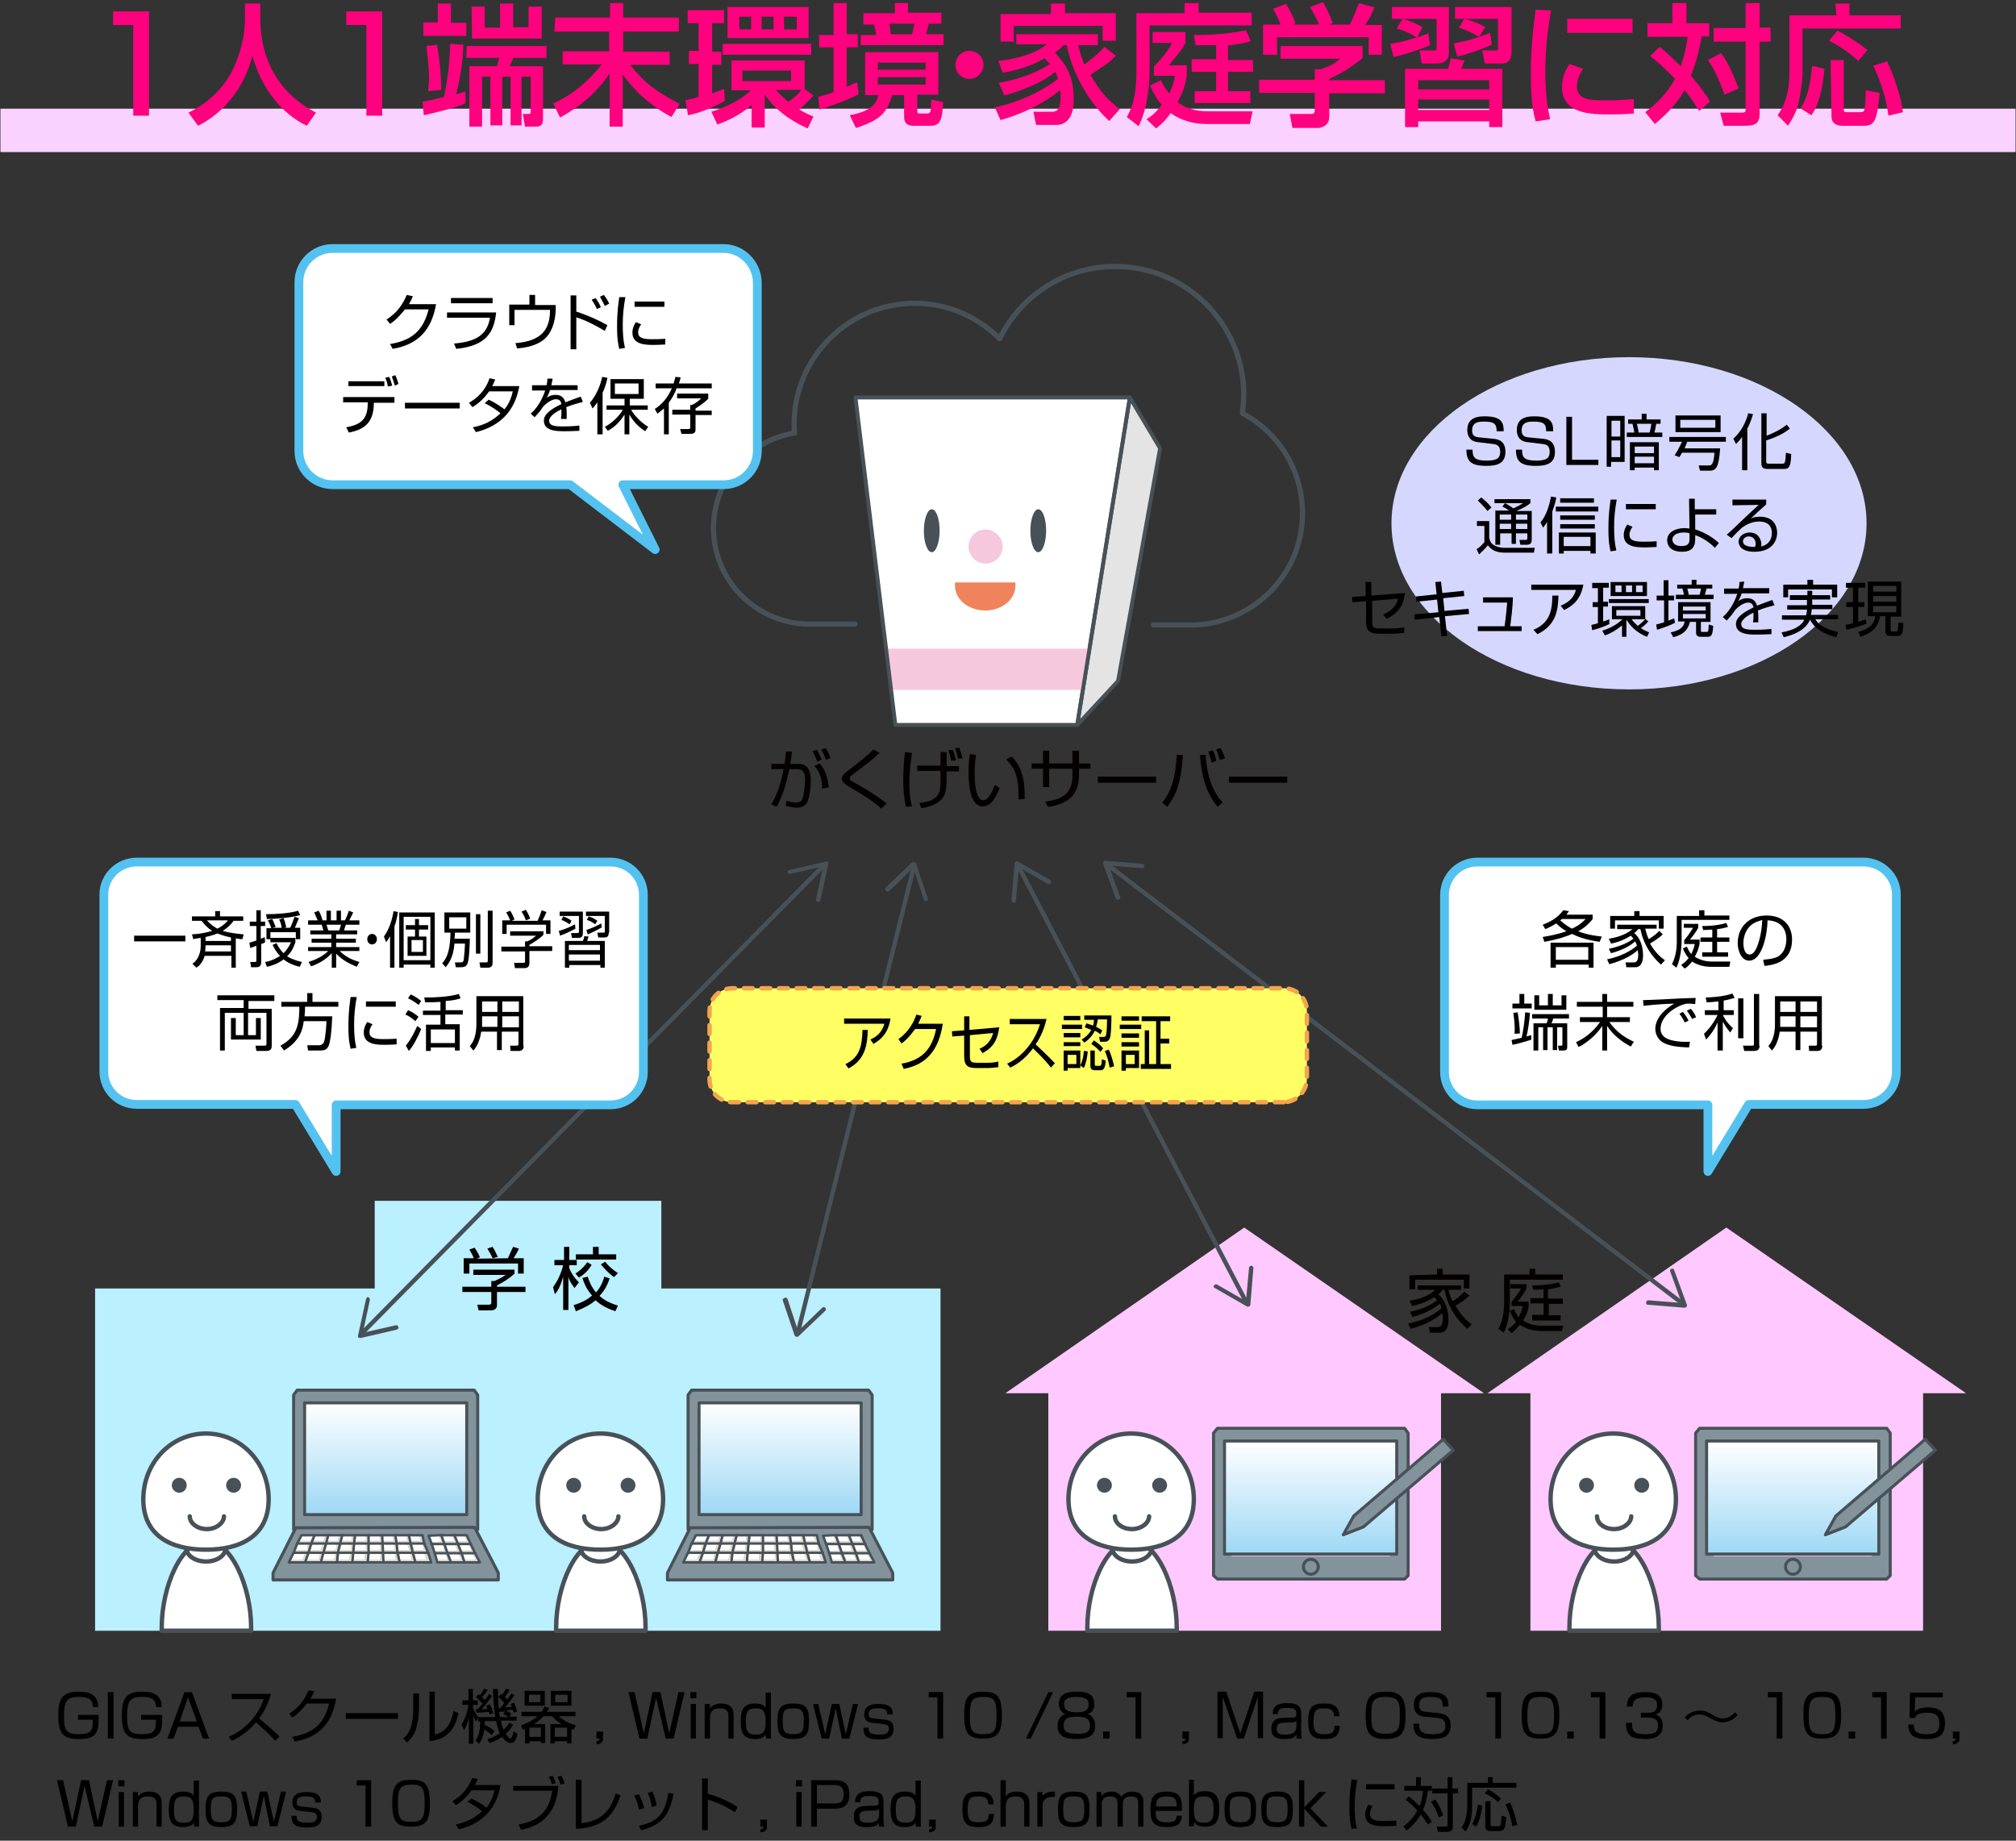 <?xml version="1.0" encoding="utf-8"?>
<!-- Generator: Adobe Illustrator 26.3.1, SVG Export Plug-In . SVG Version: 6.00 Build 0)  -->
<svg version="1.1" id="レイヤー_1" xmlns="http://www.w3.org/2000/svg" xmlns:xlink="http://www.w3.org/1999/xlink" x="0px"
	 y="0px" viewBox="0 0 460 420" style="enable-background:new 0 0 460 420;" xml:space="preserve">
<rect x="0" y="0" width="460" height="420" fill="#333333" stroke="none"/>
<style type="text/css">
	.st0{fill:#D6D7FF;}
	.st1{fill:#F9D2FF;}
	.st2{fill:#FF007F;}
	.st3{fill:#FFC8FF;}
	.st4{fill:#FFFFFF;stroke:#485157;stroke-linecap:round;stroke-linejoin:round;}
	.st5{fill:none;stroke:#485157;stroke-linecap:round;stroke-linejoin:round;}
	.st6{fill:#485157;}
	.st7{fill:#82939C;}
	.st8{fill:url(#SVGID_1_);}
	.st9{fill:none;stroke:#485157;stroke-width:0.693;stroke-linecap:round;stroke-linejoin:round;}
	.st10{fill:#82939C;stroke:#485157;stroke-width:0.693;stroke-linecap:round;stroke-linejoin:round;}
	.st11{fill:url(#SVGID_00000023987828509980353460000017163105399032412065_);}
	.st12{fill:#BAF0FF;}
	.st13{fill:url(#SVGID_00000088121898553758971990000012923416638176023734_);}
	.st14{fill:url(#SVGID_00000076569468360938005940000007967065750048211889_);}
	.st15{fill:#DEDBD0;}
	.st16{fill:#FFFFFF;}
	.st17{fill:none;stroke:#485157;stroke-width:0.554;stroke-linecap:round;stroke-linejoin:round;}
	.st18{fill:url(#SVGID_00000177475487123339441810000013748012405843910312_);}
	.st19{fill:url(#SVGID_00000023282746148970616910000012329524717744316298_);}
	.st20{fill:none;stroke:#485157;stroke-width:1.185;stroke-linecap:round;stroke-linejoin:round;}
	.st21{fill:#E4E4E4;stroke:#485157;stroke-width:0.881;stroke-linecap:round;stroke-linejoin:round;}
	.st22{fill:#EE835C;}
	.st23{fill:#F6C8DD;}
	.st24{fill:none;stroke:#485157;stroke-width:0.881;stroke-linecap:round;stroke-linejoin:round;}
	.st25{fill:#040000;}
	.st26{fill:#FFFFFF;stroke:#54C2F0;stroke-width:2;stroke-linecap:round;stroke-linejoin:round;stroke-miterlimit:10;}
	.st27{fill:#FFFF64;}
	.st28{fill:none;stroke:#F4A54D;stroke-linecap:round;stroke-linejoin:round;stroke-dasharray:2.005,2.005;}
</style>
<ellipse class="st0" cx="371.7" cy="119.4" rx="54.2" ry="37.9"/>
<rect x="0.1" y="24.8" class="st1" width="459.8" height="9.9"/>
<g>
	<g>
		<path class="st2" d="M34,2.6v23.8h-3.6V5.7h-4.6V2.6C25.8,2.6,34,2.6,34,2.6z"/>
		<path class="st2" d="M55.9,0.8h3.5v3.6c0,5.9,1.9,15.7,12.7,21.3l-2.1,3c-5.6-2.7-10.3-8.3-12.4-16c-1.9,7.3-6.3,12.9-12.4,16
			l-2.2-3c4.4-2.1,8.1-5.6,10.2-10c1.6-3.3,2.7-7.5,2.7-11.3C55.9,4.5,55.9,0.8,55.9,0.8z"/>
		<path class="st2" d="M87.2,2.6v23.8h-3.6V5.7h-4.6V2.6C78.9,2.6,87.2,2.6,87.2,2.6z"/>
		<path class="st2" d="M96.4,23.2c1-0.2,1.9-0.3,4.9-1.1c0.6-2.7,1.4-7.8,1.4-12.1l3,0.2c0,4.3-1.1,9.4-1.6,11.3
			c1.3-0.3,1.4-0.5,2.1-0.6v2.7c-2.2,1-7.3,2.2-9.5,2.7L96.4,23.2z M99.9,0.8h3v4.4h3.5v3h-9.8V5.1h3.3V0.8z M99.7,10.2
			c0.6,3,1,7.8,1,10.3l-3,0.3c0-0.8,0.2-1.6,0.2-2.7c0-3.3-0.5-6.2-0.6-7.6L99.7,10.2z M106.5,10.5h18.2v2.7h-7.6
			c-0.3,0.8-0.3,1-0.8,1.9h7.6v12.1c0,1.4-0.6,1.7-1.7,1.7h-2.4l-0.5-2.9h1.3c0.5,0,0.5-0.3,0.5-0.6v-7.9h-2.1v11.1h-2.5V17.5h-1.9
			v11.1h-2.7V17.5H110v11.4h-2.9V15.1h6.3c0.2-0.6,0.3-1.3,0.5-1.9h-7.5L106.5,10.5L106.5,10.5z M107.6,1.5h3v4.8h3.5V0.8h3v5.4h3.5
			V1.5h3v7.3h-15.9L107.6,1.5L107.6,1.5z"/>
		<path class="st2" d="M126.7,4h12.5V0.7h3V4h12.7v3.2h-12.7v4.6h10.6v3h-9c3.2,4.1,6,6.2,11.3,8.9l-1.9,3
			c-3.5-1.9-7.6-4.8-11.1-9.7v11.9h-3V16.8c-3,4.4-6.8,7.6-11.3,10l-1.6-3.2c4.4-1.9,8.1-5.1,11.1-8.9h-8.9v-3h10.6V7.2h-12.5
			L126.7,4L126.7,4z"/>
		<path class="st2" d="M156.4,22.9c0.6-0.2,1.1-0.2,3-0.8v-7.5h-2.2v-3h2.2V5.3h-2.5v-3h8.3v3h-2.7v6.5h2.1v3h-2.1v6.5
			c1.4-0.5,2.1-0.8,2.7-1l0.2,2.7c-2.2,1.3-5.4,2.7-8.4,3.3L156.4,22.9z M183.5,20.2l2.1,1.6c-1.1,1.3-2.7,2.7-3.2,3.2
			c0.5,0.3,1.3,0.8,3.2,1.6l-1.3,2.7c-6.8-3-9.4-7.1-9.8-7.8v7.6h-3V24c-1.9,1.6-4.4,3.2-7.8,4.4l-1.4-2.9c1.9-0.6,6.2-2.1,9-4.9
			h-4.4v-6.8h16.7V20.2z M185.1,10v2.5h-20.2V10H185.1z M184.5,1.6v7.1H166V1.6H184.5z M168.7,3.8v2.9h2.7V3.8H168.7z M169.4,16.1
			v2.4h11.1v-2.4H169.4z M173.8,3.8v2.9h2.7V3.8H173.8z M177,20.5c0.6,0.6,1.4,1.6,2.9,2.7c1-0.6,2.2-1.7,3-2.7H177z M178.9,3.8v2.9
			h2.9V3.8H178.9z"/>
		<path class="st2" d="M186.7,22.1c1-0.3,2.1-0.5,3.5-1.1V10.8h-3.3V8h3.3V0.7h3v7.1h2.5v3h-2.5v9c1.4-0.6,1.7-0.8,2.4-1l0.3,2.7
			c-3.5,1.9-8.3,3.3-8.9,3.5L186.7,22.1z M214.1,11.9v9.7h-4.8v3.2c0,1,0,1.1,0.6,1.1h1.3c0.6,0,0.8,0,1-0.3
			c0.2-0.3,0.2-0.5,0.3-2.9l2.7,0.6c-0.2,4-0.6,5.4-2.9,5.4h-3.8c-2.2,0-2.2-1.4-2.2-2.2v-4.8h-2.7c-1.3,4-2.5,5.6-8.3,7.5l-1.4-2.9
			c4.1-0.8,6-2.1,6.5-4.6h-3v-9.8H214.1z M197.2,3h7V0.7h3v2.2h7.6v2.5h-2.9c0,0.2-0.3,1.4-0.6,2.4h4v2.5h-18.9V8h3.5
			c0-0.5-0.3-1.9-0.5-2.4H197V3H197.2z M200.3,14.3v1.6h10.9v-1.6H200.3z M200.3,17.6v1.7h10.9v-1.7H200.3z M202.9,5.4
			c0.3,1.4,0.3,1.6,0.3,2.4h4.9c0.3-1,0.5-2.2,0.5-2.4H202.9z"/>
		<path class="st2" d="M224.4,14.8c0,1.7-1.4,3.2-3.2,3.2s-3.2-1.4-3.2-3.2c0-1.7,1.4-3.2,3.2-3.2S224.4,13,224.4,14.8z"/>
		<path class="st2" d="M254.6,12.7c-0.5,0.5-1.1,1.3-3.3,2.7c-0.5,0.3-1.6,1.1-2.5,1.7c2.4,4.1,4.3,6,6.7,7.8l-2.4,2.7
			c-5.6-5.1-8.7-12.2-9.7-17.3h-0.8c-0.3,0.5-0.8,1-1.9,1.7c1.9,2.1,4.3,4.6,4.3,10.6c0,1.1,0,5.9-4,5.9h-4.6l-0.6-3h4
			c1,0,2.2,0,2.2-3.3c0-0.8,0-1.3-0.2-1.6c-2.2,1.9-6.8,4.9-13.5,6.8l-1.3-2.9c6.5-1.4,11.6-4.3,14.4-6.5c-0.2-0.5-0.3-1-0.6-1.6
			c-2.5,2.1-6.7,4-11.6,5.4l-1.3-2.9c6.3-1.1,10.2-3.3,11.7-4.3c-0.5-0.5-0.8-0.8-1.3-1.3c-4,2.4-7.9,3-9.5,3.3l-1-2.7
			c4.4-0.5,8.3-1.6,11.1-3.8h-7V7.8h18.6v2.5H246c0.5,2.2,1.1,3.5,1.4,4.4c0.5-0.3,2.7-1.9,4.6-4L254.6,12.7z M239.8,3.2V0.8h3.2V3
			h11.6v6.3h-3V5.9h-20.3v3.6h-3V3.2C228.3,3.2,239.8,3.2,239.8,3.2z"/>
		<path class="st2" d="M259.2,3h11.1V0.7h3.2v2.2h12.1v2.9h-23.3v10c0,3-0.3,8.6-2.5,13l-2.7-2.1c2.1-3.5,2.2-7.8,2.2-10.8V3z
			 M264.9,18.3c0.3,0.8,0.8,1.7,1.9,3c0.8-1.6,1.1-2.9,1.3-4h-4.8v-2.1c0.2-0.2,3.2-3.3,4.1-5.4H263V7.3h7.5v2.5
			c-1.3,2.4-3.3,4.4-3.8,5.1h4.1v2.4c-0.2,1.3-0.6,3.3-2.1,6c2.7,2.1,5.9,2.1,7.1,2.1h10l-0.6,2.9h-9.7c-3.2,0-6-0.8-8.4-2.5
			c-1.4,2.1-2.4,2.7-3.3,3.5l-2.2-2.1c1-0.6,2.1-1.4,3.5-3.3c-1-1.1-1.7-2.2-2.7-4.4L264.9,18.3z M277.1,10.3c-1.7,0-3,0-4.3,0
			L272.4,8c1.3,0,7.1,0,11.9-1.1l1.1,2.5c-1,0.3-2.4,0.6-5.2,1v3.3h5.7v2.7h-5.7v4.4h5.1v2.7h-12.7v-2.7h4.9v-4.4h-5.6v-2.9h5.6
			v-3.2H277.1z"/>
		<path class="st2" d="M310.9,10.7v2.5c-1.7,1.6-5.2,3.8-7.6,4.8v0.3H316v3h-12.7v5.4c0,2.2-2.2,2.5-2.5,2.5h-5.9l-0.6-3.2h4.9
			c0.8,0,0.8-0.5,0.8-1v-3.8h-12.7v-3H300v-2.4h1.3c1-0.3,3.2-1.1,4.4-2.4h-13.5v-2.9H310.9z M292.2,5.6c-0.6-1.6-1.4-3-1.7-3.6
			l2.9-1.1c0.8,1.1,1.7,2.9,2.2,4.4l-0.6,0.3h6c-0.8-1.7-1.3-2.7-2.1-4l3-1.1c0.6,1,1.7,3.2,2.2,4.8l-1,0.3h4.9
			c0.3-0.6,0.8-1.6,2.1-4.9l3.5,1c-0.6,1.6-1.1,2.4-2.1,4h3.8v6.8h-3v-4h-20.9v4h-3.2V5.6H292.2z"/>
		<path class="st2" d="M326.3,10.3c-2.1,1-6.7,2.4-8.3,2.7l-0.8-3c2.4-0.3,6.3-1.4,8.7-2.4L326.3,10.3z M317.6,1.6h13v10.5
			c0,1.3-0.8,2.4-2.7,2.4h-3.5l-0.5-3h3.3c0.3,0,0.6,0,0.6-0.5V4.3h-10.2V1.6H317.6z M320,4.3c1.3,0.3,3.2,1.1,4.6,1.9l-1.3,2.4
			c-1.4-1-3-1.6-4.6-2.1L320,4.3z M342.8,15.7v13.3h-3v-1.3h-16.2v1.3h-3V15.7h9.8c0.3-1.1,0.5-1.4,0.6-2.4l3.2,0.5
			c-0.3,0.6-0.3,0.8-0.8,1.9H342.8z M323.6,18.3v2.1h16.2v-2.1H323.6z M323.6,22.7v2.4h16.2v-2.4H323.6z M340.4,10.2
			c-2.2,1-5.2,2.1-7.9,2.7l-0.8-3c2.9-0.5,5.6-1.3,8.3-2.4L340.4,10.2z M334.1,4.3H332V1.6h12.9v10.2c0,2.5-1.3,2.7-2.5,2.7h-3.6
			l-0.6-3h3.3c0.3,0,0.3-0.3,0.3-0.5V4.3H334.1c2.2,0.5,4,1.4,4.8,1.9l-1.4,2.2c-1.1-0.6-2.5-1.4-4.6-2.1L334.1,4.3z"/>
		<path class="st2" d="M353.9,2.4c-0.8,4.6-1.3,9.2-1.3,14c0,3.6,0.3,7.3,1.1,10.8l-3.3,0.5c-1-3.5-1.1-7.3-1.1-11.1
			c0-1.6,0-6.5,1.1-14.4L353.9,2.4z M361.2,15.7c-0.6,1.1-1.4,2.4-1.4,4c0,3.2,3.3,3.2,7.1,3.2c3,0,4.8-0.2,5.9-0.3v3.3
			c-2.1,0.2-4.3,0.2-5.6,0.2c-4,0-10.8,0-10.8-6.3c0-2.4,1-4.1,1.7-5.2L361.2,15.7z M372.5,4.3v3.2h-14.9V4.3H372.5z"/>
		<path class="st2" d="M378.7,10.7c1,0.8,2.5,2.1,4.8,4.4c0.5-1.4,1.1-3.3,1.6-6.7h-9.2V5.3h5.7V0.7h3.2v4.6h5.2v3h-1.7
			c-0.8,4.3-1.6,6.8-2.5,9c1.3,1.4,3.3,4,4.4,5.9l-2.5,2.1c-0.6-1-1.6-2.5-3.3-4.8c-2.2,4-5.1,6.3-6.8,7.8l-2.2-2.7
			c1.3-1,4.4-3.3,6.8-7.6c-2.9-3-4.6-4.4-5.7-5.2L378.7,10.7z M392.7,12.1c1,1.3,2.2,3.3,4,8.1l-3.2,1.4c-1-2.7-2.2-5.7-3.8-7.9
			L392.7,12.1z M401.5,0.7v5.6h2.5v3.2h-2.5V26c0,2.4-1.3,2.7-3.6,2.7h-4.6l-0.8-3h4.8c1,0,1-0.2,1-0.8V9.5h-7.3V6.4h7.3V0.7H401.5z
			"/>
		<path class="st2" d="M418.8,0.8h3.2v2.7h11.7v3h-22.4v10.2c0,0.8-0.2,3.3-0.8,6.3c-0.6,2.9-1.9,4.6-2.5,5.7l-2.4-2.4
			c0.8-1.1,2.7-4,2.7-9.5V3.5H419L418.8,0.8L418.8,0.8z M416.3,15.7c-0.6,6.8-2.1,9.4-3,10.6l-2.5-1.6c1-1.4,2.1-3.6,2.7-9.7
			L416.3,15.7z M419.3,7c1.9,1,4.4,2.5,6.8,4.4l-2.1,2.5c-2.4-2.2-4.6-3.6-6.7-4.6L419.3,7z M417.7,13.7h3v11.3c0,0.6,0.3,0.6,1,0.6
			h2.7c0.8,0,1-0.3,1-0.6c0.2-0.5,0.3-2.4,0.3-4.4l3.2,0.6c-0.6,5.6-0.8,7.5-3.6,7.5h-4.9c-1,0-2.5-0.3-2.5-2.2L417.7,13.7
			L417.7,13.7z M430.6,14c0.6,1.4,2.9,6.3,3.6,11.6l-3.3,0.8c-0.5-3.6-1.7-7.9-3.5-11.4L430.6,14z"/>
	</g>
</g>
<g>
	<g>
		<polygon class="st3" points="448.6,317.9 393.9,280.1 339.4,317.9 349.2,317.9 349.2,372.1 438.8,372.1 438.8,317.9 		"/>
		<g>
			<g>
				<path class="st4" d="M378.5,372.1c0-0.3,0-0.4,0-0.7c0-9.5-4.6-19.8-10.2-19.8s-10.2,10.2-10.2,19.8c0,0.3,0,0.4,0,0.7H378.5z"
					/>
				<ellipse class="st5" cx="368.3" cy="353.2" rx="4.5" ry="3.1"/>
				<path class="st4" d="M382.4,342.1c0,8.3-6.3,11.5-14.3,11.5c-7.8,0-14.3-3.2-14.3-11.5c0-8.3,6.3-15,14.3-15
					C376.1,327.1,382.4,333.8,382.4,342.1z"/>
				<g>
					<circle class="st6" cx="362" cy="338.9" r="1.7"/>
					<circle class="st6" cx="374.6" cy="338.9" r="1.7"/>
				</g>
				<path class="st4" d="M372.2,346c0,1.5-1.8,2.9-3.9,2.9c-2.2,0-3.9-1.3-3.9-2.9"/>
			</g>
			<g>
				<g>
					<polyline class="st7" points="431.3,327 430.5,325.9 427.1,330.2 427.1,355.1 391,355.1 391,330.2 427.1,330.2 430.5,325.9 
						387.8,325.9 386.9,327 386.9,359.5 387.8,360.3 430.5,360.3 431.3,359.5 431.3,327 					"/>
					
						<linearGradient id="SVGID_1_" gradientUnits="userSpaceOnUse" x1="409.061" y1="-352.413" x2="409.061" y2="-326.753" gradientTransform="matrix(1 0 0 -1 0 2.11)">
						<stop  offset="0" style="stop-color:#9ED8F5"/>
						<stop  offset="1" style="stop-color:#FFFFFF"/>
					</linearGradient>
					<polyline class="st8" points="428.7,354.6 428.7,328.8 389.4,328.8 389.4,354.6 428.7,354.6 					"/>
					<polyline class="st9" points="428.7,354.6 389.4,354.6 389.4,328.8 428.7,328.8 428.7,354.6 					"/>
					<polyline class="st9" points="431.3,327 431.3,359.5 430.5,360.3 387.8,360.3 386.9,359.5 386.9,327 387.8,325.9 430.5,325.9 
						431.3,327 					"/>
					<circle class="st9" cx="409.1" cy="357.5" r="1.7"/>
				</g>
				<polygon class="st10" points="421.1,348.4 416.5,350.2 418.9,345.9 439.3,328.4 441.6,330.9 				"/>
			</g>
		</g>
	</g>
	<g>
		<polygon class="st3" points="338.6,317.9 283.9,280.1 229.4,317.9 239.2,317.9 239.2,372.1 328.8,372.1 328.8,317.9 		"/>
		<g>
			<g>
				<path class="st4" d="M268.5,372.1c0-0.3,0-0.4,0-0.7c0-9.5-4.6-19.8-10.2-19.8c-5.6,0-10.2,10.2-10.2,19.8c0,0.3,0,0.4,0,0.7
					H268.5z"/>
				<ellipse class="st5" cx="258.3" cy="353.2" rx="4.5" ry="3.1"/>
				<path class="st4" d="M272.4,342.1c0,8.3-6.3,11.5-14.3,11.5c-7.8,0-14.3-3.2-14.3-11.5c0-8.3,6.3-15,14.3-15
					C266.1,327.1,272.4,333.8,272.4,342.1z"/>
				<g>
					<circle class="st6" cx="252" cy="338.9" r="1.7"/>
					<circle class="st6" cx="264.6" cy="338.9" r="1.7"/>
				</g>
				<path class="st4" d="M262.2,346c0,1.5-1.8,2.9-3.9,2.9c-2.2,0-3.9-1.3-3.9-2.9"/>
			</g>
			<g>
				<g>
					<polyline class="st7" points="321.3,327 320.5,325.9 317.1,330.2 317.1,355.1 281,355.1 281,330.2 317.1,330.2 320.5,325.9 
						277.8,325.9 276.9,327 276.9,359.5 277.8,360.3 320.5,360.3 321.3,359.5 321.3,327 					"/>
					
						<linearGradient id="SVGID_00000121274566595660190900000010781774979170894263_" gradientUnits="userSpaceOnUse" x1="299.061" y1="-352.413" x2="299.061" y2="-326.753" gradientTransform="matrix(1 0 0 -1 0 2.11)">
						<stop  offset="0" style="stop-color:#9ED8F5"/>
						<stop  offset="1" style="stop-color:#FFFFFF"/>
					</linearGradient>
					<polyline style="fill:url(#SVGID_00000121274566595660190900000010781774979170894263_);" points="318.7,354.6 318.7,328.8 
						279.4,328.8 279.4,354.6 318.7,354.6 					"/>
					<polyline class="st9" points="318.7,354.6 279.4,354.6 279.4,328.8 318.7,328.8 318.7,354.6 					"/>
					<polyline class="st9" points="321.3,327 321.3,359.5 320.5,360.3 277.8,360.3 276.9,359.5 276.9,327 277.8,325.9 320.5,325.9 
						321.3,327 					"/>
					<circle class="st9" cx="299.1" cy="357.5" r="1.7"/>
				</g>
				<polygon class="st10" points="311.1,348.4 306.5,350.2 308.9,345.9 329.3,328.4 331.6,330.9 				"/>
			</g>
		</g>
	</g>
</g>
<rect x="85.5" y="274" class="st12" width="65.4" height="44.1"/>
<rect x="21.7" y="294" class="st12" width="192.9" height="78.1"/>
<g>
	<g>
		
			<linearGradient id="SVGID_00000094599383799255615620000006029547456798205872_" gradientUnits="userSpaceOnUse" x1="88" y1="-350.141" x2="88" y2="-342.255" gradientTransform="matrix(1 0 0 -1 0 2.11)">
			<stop  offset="0" style="stop-color:#EDEBDD"/>
			<stop  offset="0.8" style="stop-color:#FFFBED"/>
		</linearGradient>
		<polyline style="fill:url(#SVGID_00000094599383799255615620000006029547456798205872_);" points="95.4,349.5 97.2,351.3 
			95.4,352.2 80.6,352.2 78.8,351.3 80.6,349.5 85.8,344.3 90.2,344.3 95.4,349.5 		"/>
		<polyline class="st9" points="95.4,349.5 97.2,351.3 95.4,352.2 80.6,352.2 78.8,351.3 80.6,349.5 85.8,344.3 90.2,344.3 
			95.4,349.5 		"/>
		<g>
			<polyline class="st7" points="109,318.3 108.2,317.2 105.1,321.4 105.1,344.8 70.9,344.8 70.9,321.4 105.1,321.4 108.2,317.2 
				67.8,317.2 67,318.3 67,349 67.8,349.8 108.2,349.8 109,349 109,318.3 			"/>
			
				<linearGradient id="SVGID_00000008845911640164969780000002191095645985423038_" gradientUnits="userSpaceOnUse" x1="88" y1="-343.485" x2="88" y2="-317.946" gradientTransform="matrix(1 0 0 -1 0 2.11)">
				<stop  offset="0" style="stop-color:#9ED8F5"/>
				<stop  offset="1" style="stop-color:#FFFFFF"/>
			</linearGradient>
			<polyline style="fill:url(#SVGID_00000008845911640164969780000002191095645985423038_);" points="106.5,345.6 106.5,320.1 
				69.5,320.1 69.5,345.6 106.5,345.6 			"/>
			<polyline class="st9" points="106.5,345.6 69.5,345.6 69.5,320.1 106.5,320.1 106.5,345.6 			"/>
			<polyline class="st9" points="109,318.3 109,349 108.2,349.8 67.8,349.8 67,349 67,318.3 67.8,317.2 108.2,317.2 109,318.3 			
				"/>
		</g>
		<g>
			<g>
				<polyline class="st7" points="113.7,360.5 113.7,358.9 108.3,348.5 67.5,348.6 62.3,358.9 62.3,360.5 113.7,360.5 				"/>
				<polyline class="st9" points="113.7,358.9 108.3,348.5 67.5,348.6 62.3,358.9 62.3,360.5 113.7,360.5 113.7,358.9 				"/>
			</g>
			<g>
				<polyline class="st15" points="96.4,350.3 95.5,350.3 96.1,351.6 93.7,351.6 93.4,350.3 93.3,350.3 93.7,352.2 94,352.2 
					96.4,352.2 96.8,352.2 96.4,350.3 				"/>
				<polyline class="st16" points="96.1,351.6 95.5,350.3 93.4,350.3 93.7,351.6 96.1,351.6 				"/>
				<polyline class="st15" points="97.7,354.3 96.8,354.3 97.3,355.9 94.8,355.9 94.5,354.3 94.2,354.3 94.8,356.5 98.4,356.5 
					97.7,354.3 				"/>
				<polyline class="st15" points="96.8,354.3 97.7,354.3 96.8,352.2 96.4,352.2 96.7,353.7 94.5,353.7 94,352.2 93.7,352.2 
					94.2,354.3 94.5,354.3 96.8,354.3 				"/>
				<polyline class="st16" points="96.7,353.7 96.4,352.2 94,352.2 94.5,353.7 96.7,353.7 				"/>
				<polyline class="st16" points="97.3,355.9 96.8,354.3 94.5,354.3 94.8,355.9 97.3,355.9 				"/>
				<polyline class="st15" points="83.5,350.3 83.5,351.6 81.1,351.6 81.3,350.3 81,350.3 80.8,352.2 81,352.2 83.5,352.2 
					84.1,352.2 84.1,350.3 83.5,350.3 				"/>
				<polyline class="st16" points="83.5,351.6 83.5,350.3 81.3,350.3 81.1,351.6 83.5,351.6 				"/>
				<polyline class="st15" points="80.8,352.2 81,350.3 80.4,350.3 80.2,351.6 78,351.6 78.1,350.3 78.1,350.3 77.6,352.2 78,352.2 
					80.1,352.2 80.8,352.2 				"/>
				<polyline class="st15" points="81,352.2 80.8,352.2 80.6,354.3 80.8,354.3 83.3,354.3 84.1,354.3 84.1,352.2 83.5,352.2 
					83.5,353.7 80.8,353.7 81,352.2 				"/>
				<polyline class="st16" points="80.2,351.6 80.4,350.3 78.1,350.3 78,351.6 80.2,351.6 				"/>
				<polyline class="st15" points="80.8,354.3 80.6,354.3 80.4,356.5 83.9,356.5 84.1,354.3 83.3,354.3 83.2,355.9 80.6,355.9 
					80.8,354.3 				"/>
				<polyline class="st16" points="83.3,354.3 80.8,354.3 80.6,355.9 83.2,355.9 83.3,354.3 				"/>
				<polyline class="st15" points="80.6,354.3 80.8,352.2 80.1,352.2 80.1,353.7 77.6,353.7 78,352.2 77.6,352.2 77.1,354.3 
					77.5,354.3 80,354.3 80.6,354.3 				"/>
				<polyline class="st16" points="83.5,352.2 81,352.2 80.8,353.7 83.5,353.7 83.5,352.2 				"/>
				<polyline class="st15" points="87.3,352.2 87.5,352.2 89.9,352.2 90.5,352.2 90.2,350.3 89.6,350.3 89.8,351.6 87.4,351.6 
					87.4,350.3 87.2,350.3 87.3,352.2 				"/>
				<polyline class="st15" points="87.5,352.2 87.3,352.2 87.4,354.3 87.5,354.3 90.2,354.3 90.7,354.3 90.5,352.2 89.9,352.2 
					90,353.7 87.5,353.7 87.5,352.2 				"/>
				<polyline class="st16" points="87.4,350.3 87.4,351.6 89.8,351.6 89.6,350.3 87.4,350.3 				"/>
				<polyline class="st15" points="87.3,352.2 87.2,350.3 86.6,350.3 86.7,351.6 84.2,351.6 84.2,350.3 84.1,350.3 84.1,352.2 
					84.2,352.2 86.7,352.2 87.3,352.2 				"/>
				<polyline class="st15" points="87.3,352.2 86.7,352.2 86.7,353.7 84.2,353.7 84.2,352.2 84.1,352.2 84.1,354.3 84.2,354.3 
					86.8,354.3 87.4,354.3 87.3,352.2 				"/>
				<polyline class="st16" points="86.7,351.6 86.6,350.3 84.2,350.3 84.2,351.6 86.7,351.6 				"/>
				<polyline class="st15" points="84.2,354.3 84.1,354.3 83.9,356.5 87.5,356.5 87.4,354.3 86.8,354.3 86.8,355.9 84.2,355.9 
					84.2,354.3 				"/>
				<polyline class="st15" points="87.5,354.3 87.4,354.3 87.5,356.5 91.2,356.5 90.7,354.3 90.2,354.3 90.3,355.9 87.6,355.9 
					87.5,354.3 				"/>
				<polyline class="st16" points="87.5,352.2 87.5,353.7 90,353.7 89.9,352.2 87.5,352.2 				"/>
				<polyline class="st16" points="86.8,354.3 84.2,354.3 84.2,355.9 86.8,355.9 86.8,354.3 				"/>
				<polyline class="st16" points="86.7,352.2 84.2,352.2 84.2,353.7 86.7,353.7 86.7,352.2 				"/>
				<polyline class="st15" points="90.7,352.2 90.5,352.2 90.7,354.3 91.1,354.3 93.5,354.3 94.2,354.3 93.7,352.2 92.9,352.2 
					93.4,353.7 90.9,353.7 90.7,352.2 				"/>
				<polyline class="st15" points="90.5,352.2 90.7,352.2 92.9,352.2 93.7,352.2 93.3,350.3 92.7,350.3 92.9,351.6 90.6,351.6 
					90.5,350.3 90.2,350.3 90.5,352.2 				"/>
				<polyline class="st16" points="90.5,350.3 90.6,351.6 92.9,351.6 92.7,350.3 90.5,350.3 				"/>
				<polyline class="st15" points="91.1,354.3 90.7,354.3 91.2,356.5 94.8,356.5 94.2,354.3 93.5,354.3 94,355.9 91.2,355.9 
					91.1,354.3 				"/>
				<polyline class="st16" points="90.7,352.2 90.9,353.7 93.4,353.7 92.9,352.2 90.7,352.2 				"/>
				<polyline class="st16" points="93.5,354.3 91.1,354.3 91.2,355.9 94,355.9 93.5,354.3 				"/>
				<polyline class="st16" points="90.2,354.3 87.5,354.3 87.6,355.9 90.3,355.9 90.2,354.3 				"/>
				<polyline class="st15" points="67.8,352.2 68.2,352.2 70.3,352.2 71,352.2 71.8,350.3 71.4,350.3 70.8,351.6 68.4,351.6 
					68.9,350.3 68.8,350.3 67.8,352.2 				"/>
				<polyline class="st15" points="68.2,352.2 67.8,352.2 67,354.3 67.1,354.3 69.7,354.3 70.4,354.3 71,352.2 70.3,352.2 
					70.1,353.7 67.5,353.7 68.2,352.2 				"/>
				<polyline class="st16" points="68.9,350.3 68.4,351.6 70.8,351.6 71.4,350.3 68.9,350.3 				"/>
				<polyline class="st16" points="68.2,352.2 67.5,353.7 70.1,353.7 70.3,352.2 68.2,352.2 				"/>
				<polyline class="st15" points="67.1,354.3 67,354.3 65.9,356.5 69.6,356.5 70.4,354.3 69.7,354.3 69,355.9 66.4,355.9 
					67.1,354.3 				"/>
				<polyline class="st15" points="71.9,350.3 71.8,350.3 71,352.2 71.4,352.2 73.7,352.2 74.4,352.2 74.9,350.3 74.3,350.3 
					73.8,351.6 71.5,351.6 71.9,350.3 				"/>
				<polyline class="st16" points="71.9,350.3 71.5,351.6 73.8,351.6 74.3,350.3 71.9,350.3 				"/>
				<polyline class="st15" points="71.4,352.2 71,352.2 70.4,354.3 70.6,354.3 73.1,354.3 73.8,354.3 74.4,352.2 73.7,352.2 
					73.2,353.7 70.8,353.7 71.4,352.2 				"/>
				<polyline class="st15" points="70.6,354.3 70.4,354.3 69.6,356.5 73.2,356.5 73.8,354.3 73.1,354.3 72.7,355.9 70.1,355.9 
					70.6,354.3 				"/>
				<polyline class="st16" points="71.4,352.2 70.8,353.7 73.2,353.7 73.7,352.2 71.4,352.2 				"/>
				<polyline class="st16" points="69.7,354.3 67.1,354.3 66.4,355.9 69,355.9 69.7,354.3 				"/>
				<polyline class="st15" points="75.1,350.3 74.9,350.3 74.4,352.2 74.4,352.2 76.9,352.2 77.6,352.2 78.1,350.3 77.4,350.3 
					77,351.6 74.7,351.6 75.1,350.3 				"/>
				<polyline class="st15" points="74.4,352.2 74.4,352.2 73.8,354.3 74,354.3 76.6,354.3 77.1,354.3 77.6,352.2 76.9,352.2 
					76.6,353.7 74.1,353.7 74.4,352.2 				"/>
				<polyline class="st15" points="74,354.3 73.8,354.3 73.2,356.5 76.9,356.5 77.1,354.3 76.6,354.3 76.2,355.9 73.5,355.9 
					74,354.3 				"/>
				<polyline class="st16" points="75.1,350.3 74.7,351.6 77,351.6 77.4,350.3 75.1,350.3 				"/>
				<polyline class="st16" points="76.6,354.3 74,354.3 73.5,355.9 76.2,355.9 76.6,354.3 				"/>
				<polyline class="st16" points="74.4,352.2 74.1,353.7 76.6,353.7 76.9,352.2 74.4,352.2 				"/>
				<polyline class="st15" points="77.5,354.3 77.1,354.3 76.9,356.5 80.4,356.5 80.6,354.3 80,354.3 79.6,355.9 77.1,355.9 
					77.5,354.3 				"/>
				<polyline class="st16" points="80.1,353.7 80.1,352.2 78,352.2 77.6,353.7 80.1,353.7 				"/>
				<polyline class="st16" points="80,354.3 77.5,354.3 77.1,355.9 79.6,355.9 80,354.3 				"/>
				<polyline class="st16" points="73.1,354.3 70.6,354.3 70.1,355.9 72.7,355.9 73.1,354.3 				"/>
				<polyline class="st17" points="93.3,350.3 93.4,350.3 95.5,350.3 96.4,350.3 96.8,352.2 				"/>
				<polyline class="st17" points="94.2,354.3 94.5,354.3 96.8,354.3 97.7,354.3 				"/>
				<line class="st17" x1="96.8" y1="352.2" x2="97.7" y2="354.3"/>
				<polyline class="st17" points="93.7,352.2 94,352.2 96.4,352.2 96.8,352.2 				"/>
				<polyline class="st17" points="97.7,354.3 98.4,356.5 94.8,356.5 				"/>
				<polyline class="st17" points="81,350.3 81.3,350.3 83.5,350.3 84.1,350.3 				"/>
				<line class="st17" x1="80.8" y1="352.2" x2="81" y2="350.3"/>
				<polyline class="st17" points="84.1,352.2 83.5,352.2 81,352.2 80.8,352.2 				"/>
				<polyline class="st17" points="78.1,350.3 78.1,350.3 80.4,350.3 81,350.3 				"/>
				<polyline class="st17" points="84.1,354.3 83.3,354.3 80.8,354.3 80.6,354.3 				"/>
				<line class="st17" x1="80.6" y1="354.3" x2="80.8" y2="352.2"/>
				<polyline class="st17" points="90.5,352.2 89.9,352.2 87.5,352.2 87.3,352.2 				"/>
				<polyline class="st17" points="87.2,350.3 87.4,350.3 89.6,350.3 90.2,350.3 				"/>
				<line class="st17" x1="87.2" y1="350.3" x2="87.3" y2="352.2"/>
				<polyline class="st17" points="87.3,352.2 86.7,352.2 84.2,352.2 84.1,352.2 				"/>
				<polyline class="st17" points="84.1,350.3 84.2,350.3 86.6,350.3 87.2,350.3 				"/>
				<line class="st17" x1="84.1" y1="352.2" x2="84.1" y2="350.3"/>
				<polyline class="st17" points="84.1,354.3 84.2,354.3 86.8,354.3 87.4,354.3 				"/>
				<polyline class="st17" points="90.7,354.3 90.2,354.3 87.5,354.3 87.4,354.3 				"/>
				<line class="st17" x1="84.1" y1="352.2" x2="84.1" y2="354.3"/>
				<line class="st17" x1="87.3" y1="352.2" x2="87.4" y2="354.3"/>
				<polyline class="st17" points="90.5,352.2 90.7,352.2 92.9,352.2 93.7,352.2 				"/>
				<line class="st17" x1="90.2" y1="350.3" x2="90.5" y2="352.2"/>
				<polyline class="st17" points="90.2,350.3 90.5,350.3 92.7,350.3 93.3,350.3 				"/>
				<polyline class="st17" points="94.2,354.3 93.5,354.3 91.1,354.3 90.7,354.3 				"/>
				<line class="st17" x1="90.5" y1="352.2" x2="90.7" y2="354.3"/>
				<line class="st17" x1="93.7" y1="352.2" x2="93.3" y2="350.3"/>
				<line class="st17" x1="94.2" y1="354.3" x2="93.7" y2="352.2"/>
				<polyline class="st17" points="71,352.2 70.3,352.2 68.2,352.2 67.8,352.2 				"/>
				<polyline class="st17" points="67.8,352.2 68.8,350.3 68.9,350.3 71.4,350.3 71.8,350.3 				"/>
				<line class="st17" x1="67" y1="354.3" x2="67.8" y2="352.2"/>
				<polyline class="st17" points="70.4,354.3 69.7,354.3 67.1,354.3 67,354.3 				"/>
				<polyline class="st17" points="71.8,350.3 71.9,350.3 74.3,350.3 74.9,350.3 				"/>
				<line class="st17" x1="71" y1="352.2" x2="71.8" y2="350.3"/>
				<polyline class="st17" points="74.4,352.2 73.7,352.2 71.4,352.2 71,352.2 				"/>
				<polyline class="st17" points="73.8,354.3 73.1,354.3 70.6,354.3 70.4,354.3 				"/>
				<line class="st17" x1="70.4" y1="354.3" x2="71" y2="352.2"/>
				<polyline class="st17" points="74.9,350.3 75.1,350.3 77.4,350.3 78.1,350.3 				"/>
				<polyline class="st17" points="74.4,352.2 74.4,352.2 76.9,352.2 77.6,352.2 				"/>
				<polyline class="st17" points="77.1,354.3 76.6,354.3 74,354.3 73.8,354.3 				"/>
				<line class="st17" x1="74.9" y1="350.3" x2="74.4" y2="352.2"/>
				<line class="st17" x1="74.4" y1="352.2" x2="73.8" y2="354.3"/>
				<polyline class="st17" points="80.8,352.2 80.1,352.2 78,352.2 77.6,352.2 				"/>
				<line class="st17" x1="77.6" y1="352.2" x2="78.1" y2="350.3"/>
				<polyline class="st17" points="77.1,354.3 77.5,354.3 80,354.3 80.6,354.3 				"/>
				<line class="st17" x1="77.6" y1="352.2" x2="77.1" y2="354.3"/>
				<polyline class="st17" points="69.6,356.5 65.9,356.5 67,354.3 				"/>
				<line class="st17" x1="76.9" y1="356.5" x2="73.2" y2="356.5"/>
				<line class="st17" x1="73.2" y1="356.5" x2="69.6" y2="356.5"/>
				<line class="st17" x1="83.9" y1="356.5" x2="80.4" y2="356.5"/>
				<line class="st17" x1="87.5" y1="356.5" x2="83.9" y2="356.5"/>
				<line class="st17" x1="94.8" y1="356.5" x2="91.2" y2="356.5"/>
				<line class="st17" x1="91.2" y1="356.5" x2="87.5" y2="356.5"/>
				<line class="st17" x1="70.4" y1="354.3" x2="69.6" y2="356.5"/>
				<line class="st17" x1="87.4" y1="354.3" x2="87.5" y2="356.5"/>
				<line class="st17" x1="80.6" y1="354.3" x2="80.4" y2="356.5"/>
				<line class="st17" x1="84.1" y1="354.3" x2="83.9" y2="356.5"/>
				<line class="st17" x1="73.8" y1="354.3" x2="73.2" y2="356.5"/>
				<line class="st17" x1="76.9" y1="356.5" x2="77.1" y2="354.3"/>
				<line class="st17" x1="80.4" y1="356.5" x2="76.9" y2="356.5"/>
				<line class="st17" x1="90.7" y1="354.3" x2="91.2" y2="356.5"/>
				<line class="st17" x1="94.8" y1="356.5" x2="94.2" y2="354.3"/>
			</g>
			<g>
				<polyline class="st15" points="98.5,351.9 97.9,350.4 97.8,350.4 98.5,352.3 98.8,352.3 101,352.3 101.4,352.3 100.7,350.3 
					100.1,350.3 100.7,351.7 98.5,351.9 				"/>
				<polyline class="st16" points="97.9,350.4 98.5,351.9 100.7,351.7 100.1,350.3 97.9,350.4 				"/>
				<polyline class="st15" points="98.8,352.3 98.5,352.3 99.2,354.4 99.2,354.4 101.6,354.4 102.1,354.4 101.4,352.3 101,352.3 
					101.4,353.9 99.2,353.9 98.8,352.3 				"/>
				<polyline class="st15" points="100.8,350.3 100.7,350.3 101.4,352.3 101.6,352.3 103.8,352.3 104.5,352.3 103.7,350.3 
					103.2,350.3 103.7,351.7 101.4,351.7 100.8,350.3 				"/>
				<polyline class="st16" points="100.8,350.3 101.4,351.7 103.7,351.7 103.2,350.3 100.8,350.3 				"/>
				<polyline class="st15" points="99.2,354.4 99.2,354.4 99.8,356.5 102.9,356.5 102.1,354.4 101.6,354.4 102.1,355.9 99.8,355.9 
					99.2,354.4 				"/>
				<polyline class="st16" points="101.4,353.9 101,352.3 98.8,352.3 99.2,353.9 101.4,353.9 				"/>
				<polyline class="st15" points="102.1,354.4 102.3,354.4 104.6,354.4 105.3,354.4 104.5,352.3 103.8,352.3 104.4,353.8 
					102.1,353.9 101.6,352.3 101.4,352.3 102.1,354.4 				"/>
				<polyline class="st15" points="102.3,354.4 102.1,354.4 102.9,356.5 106,356.5 105.3,354.4 104.6,354.4 105.3,355.9 
					103.1,355.9 102.3,354.4 				"/>
				<polyline class="st16" points="101.6,352.3 102.1,353.9 104.4,353.8 103.8,352.3 101.6,352.3 				"/>
				<polyline class="st16" points="101.6,354.4 99.2,354.4 99.8,355.9 102.1,355.9 101.6,354.4 				"/>
				<polyline class="st15" points="103.8,350.3 103.7,350.3 104.5,352.3 104.6,352.3 106.9,352.3 107.4,352.3 106.5,350.3 
					105.9,350.3 106.5,351.7 104.4,351.7 103.8,350.3 				"/>
				<polyline class="st15" points="104.6,352.3 104.5,352.3 105.3,354.4 105.6,354.4 107.8,354.4 108.4,354.4 107.4,352.3 
					106.9,352.3 107.6,353.8 105.3,353.8 104.6,352.3 				"/>
				<polyline class="st16" points="104.6,352.3 105.3,353.8 107.6,353.8 106.9,352.3 104.6,352.3 				"/>
				<polyline class="st15" points="105.6,354.4 105.3,354.4 106,356.5 109.5,356.5 108.4,354.4 107.8,354.4 108.6,355.9 106,355.9 
					105.6,354.4 				"/>
				<polyline class="st16" points="103.8,350.3 104.4,351.7 106.5,351.7 105.9,350.3 103.8,350.3 				"/>
				<polyline class="st16" points="107.8,354.4 105.6,354.4 106,355.9 108.6,355.9 107.8,354.4 				"/>
				<polyline class="st16" points="104.6,354.4 102.3,354.4 103.1,355.9 105.3,355.9 104.6,354.4 				"/>
				<polyline class="st17" points="98.5,352.3 97.8,350.4 97.9,350.4 100.1,350.3 100.7,350.3 				"/>
				<polyline class="st17" points="101.4,352.3 101,352.3 98.8,352.3 98.5,352.3 				"/>
				<polyline class="st17" points="103.7,350.3 103.2,350.3 100.8,350.3 100.7,350.3 				"/>
				<polyline class="st17" points="102.1,354.4 101.6,354.4 99.2,354.4 99.2,354.4 				"/>
				<polyline class="st17" points="105.3,354.4 104.6,354.4 102.3,354.4 102.1,354.4 				"/>
				<polyline class="st17" points="101.4,352.3 101.6,352.3 103.8,352.3 104.5,352.3 				"/>
				<line class="st17" x1="101.4" y1="352.3" x2="102.1" y2="354.4"/>
				<line class="st17" x1="100.7" y1="350.3" x2="101.4" y2="352.3"/>
				<line class="st17" x1="98.5" y1="352.3" x2="99.2" y2="354.4"/>
				<polyline class="st17" points="107.4,352.3 106.5,350.3 105.9,350.3 103.8,350.3 103.7,350.3 				"/>
				<polyline class="st17" points="104.5,352.3 104.6,352.3 106.9,352.3 107.4,352.3 				"/>
				<line class="st17" x1="104.5" y1="352.3" x2="105.3" y2="354.4"/>
				<polyline class="st17" points="105.3,354.4 105.6,354.4 107.8,354.4 108.4,354.4 				"/>
				<line class="st17" x1="104.5" y1="352.3" x2="103.7" y2="350.3"/>
				<line class="st17" x1="108.4" y1="354.4" x2="107.4" y2="352.3"/>
				<polyline class="st17" points="99.2,354.4 99.8,356.5 102.9,356.5 				"/>
				<line class="st17" x1="102.9" y1="356.5" x2="106" y2="356.5"/>
				<polyline class="st17" points="106,356.5 109.5,356.5 108.4,354.4 				"/>
				<line class="st17" x1="102.1" y1="354.4" x2="102.9" y2="356.5"/>
				<line class="st17" x1="106" y1="356.5" x2="105.3" y2="354.4"/>
			</g>
		</g>
	</g>
	<g>
		<path class="st4" d="M57.3,372.1c0-0.3,0-0.4,0-0.7c0-9.5-4.6-19.8-10.2-19.8s-10.2,10.2-10.2,19.8c0,0.3,0,0.4,0,0.7H57.3z"/>
		<ellipse class="st5" cx="47" cy="353.2" rx="4.5" ry="3.1"/>
		<path class="st4" d="M61.3,342.1c0,8.3-6.3,11.5-14.3,11.5s-14.3-3.2-14.3-11.5c0-8.3,6.3-15,14.3-15S61.3,333.8,61.3,342.1z"/>
		<g>
			<circle class="st6" cx="40.9" cy="338.9" r="1.7"/>
			<circle class="st6" cx="53.3" cy="338.9" r="1.7"/>
		</g>
		<path class="st4" d="M51.1,346c0,1.5-1.8,2.9-3.9,2.9c-2.1,0-3.9-1.3-3.9-2.9"/>
	</g>
	<g>
		
			<linearGradient id="SVGID_00000041297734443737147740000008350870018134591915_" gradientUnits="userSpaceOnUse" x1="178" y1="-350.141" x2="178" y2="-342.255" gradientTransform="matrix(1 0 0 -1 0 2.11)">
			<stop  offset="0" style="stop-color:#EDEBDD"/>
			<stop  offset="0.8" style="stop-color:#FFFBED"/>
		</linearGradient>
		<polyline style="fill:url(#SVGID_00000041297734443737147740000008350870018134591915_);" points="185.4,349.5 187.2,351.3 
			185.4,352.2 170.6,352.2 168.8,351.3 170.6,349.5 175.8,344.3 180.2,344.3 185.4,349.5 		"/>
		<polyline class="st9" points="185.4,349.5 187.2,351.3 185.4,352.2 170.6,352.2 168.8,351.3 170.6,349.5 175.8,344.3 180.2,344.3 
			185.4,349.5 		"/>
		<g>
			<polyline class="st7" points="199,318.3 198.2,317.2 195.1,321.4 195.1,344.8 160.9,344.8 160.9,321.4 195.1,321.4 198.2,317.2 
				157.8,317.2 157,318.3 157,349 157.8,349.8 198.2,349.8 199,349 199,318.3 			"/>
			
				<linearGradient id="SVGID_00000115495383194133514390000010923374117578699708_" gradientUnits="userSpaceOnUse" x1="178" y1="-343.485" x2="178" y2="-317.946" gradientTransform="matrix(1 0 0 -1 0 2.11)">
				<stop  offset="0" style="stop-color:#9ED8F5"/>
				<stop  offset="1" style="stop-color:#FFFFFF"/>
			</linearGradient>
			<polyline style="fill:url(#SVGID_00000115495383194133514390000010923374117578699708_);" points="196.5,345.6 196.5,320.1 
				159.5,320.1 159.5,345.6 196.5,345.6 			"/>
			<polyline class="st9" points="196.5,345.6 159.5,345.6 159.5,320.1 196.5,320.1 196.5,345.6 			"/>
			<polyline class="st9" points="199,318.3 199,349 198.2,349.8 157.8,349.8 157,349 157,318.3 157.8,317.2 198.2,317.2 199,318.3 
							"/>
		</g>
		<g>
			<g>
				<polyline class="st7" points="203.7,360.5 203.7,358.9 198.3,348.5 157.5,348.6 152.3,358.9 152.3,360.5 203.7,360.5 				"/>
				<polyline class="st9" points="203.7,358.9 198.3,348.5 157.5,348.6 152.3,358.9 152.3,360.5 203.7,360.5 203.7,358.9 				"/>
			</g>
			<g>
				<polyline class="st15" points="186.4,350.3 185.5,350.3 186.1,351.6 183.7,351.6 183.4,350.3 183.3,350.3 183.7,352.2 
					184,352.2 186.4,352.2 186.8,352.2 186.4,350.3 				"/>
				<polyline class="st16" points="186.1,351.6 185.5,350.3 183.4,350.3 183.7,351.6 186.1,351.6 				"/>
				<polyline class="st15" points="187.7,354.3 186.8,354.3 187.3,355.9 184.8,355.9 184.5,354.3 184.2,354.3 184.8,356.5 
					188.4,356.5 187.7,354.3 				"/>
				<polyline class="st15" points="186.8,354.3 187.7,354.3 186.8,352.2 186.4,352.2 186.7,353.7 184.5,353.7 184,352.2 
					183.7,352.2 184.2,354.3 184.5,354.3 186.8,354.3 				"/>
				<polyline class="st16" points="186.7,353.7 186.4,352.2 184,352.2 184.5,353.7 186.7,353.7 				"/>
				<polyline class="st16" points="187.3,355.9 186.8,354.3 184.5,354.3 184.8,355.9 187.3,355.9 				"/>
				<polyline class="st15" points="173.5,350.3 173.5,351.6 171.1,351.6 171.3,350.3 171,350.3 170.8,352.2 171,352.2 173.5,352.2 
					174.1,352.2 174.1,350.3 173.5,350.3 				"/>
				<polyline class="st16" points="173.5,351.6 173.5,350.3 171.3,350.3 171.1,351.6 173.5,351.6 				"/>
				<polyline class="st15" points="170.8,352.2 171,350.3 170.4,350.3 170.2,351.6 168,351.6 168.1,350.3 168.1,350.3 167.6,352.2 
					168,352.2 170.1,352.2 170.8,352.2 				"/>
				<polyline class="st15" points="171,352.2 170.8,352.2 170.6,354.3 170.8,354.3 173.3,354.3 174.1,354.3 174.1,352.2 
					173.5,352.2 173.5,353.7 170.8,353.7 171,352.2 				"/>
				<polyline class="st16" points="170.2,351.6 170.4,350.3 168.1,350.3 168,351.6 170.2,351.6 				"/>
				<polyline class="st15" points="170.8,354.3 170.6,354.3 170.4,356.5 173.9,356.5 174.1,354.3 173.3,354.3 173.2,355.9 
					170.6,355.9 170.8,354.3 				"/>
				<polyline class="st16" points="173.3,354.3 170.8,354.3 170.6,355.9 173.2,355.9 173.3,354.3 				"/>
				<polyline class="st15" points="170.6,354.3 170.8,352.2 170.1,352.2 170.1,353.7 167.6,353.7 168,352.2 167.6,352.2 
					167.1,354.3 167.5,354.3 170,354.3 170.6,354.3 				"/>
				<polyline class="st16" points="173.5,352.2 171,352.2 170.8,353.7 173.5,353.7 173.5,352.2 				"/>
				<polyline class="st15" points="177.3,352.2 177.5,352.2 179.9,352.2 180.5,352.2 180.2,350.3 179.6,350.3 179.8,351.6 
					177.4,351.6 177.4,350.3 177.2,350.3 177.3,352.2 				"/>
				<polyline class="st15" points="177.5,352.2 177.3,352.2 177.4,354.3 177.5,354.3 180.2,354.3 180.7,354.3 180.5,352.2 
					179.9,352.2 180,353.7 177.5,353.7 177.5,352.2 				"/>
				<polyline class="st16" points="177.4,350.3 177.4,351.6 179.8,351.6 179.6,350.3 177.4,350.3 				"/>
				<polyline class="st15" points="177.3,352.2 177.2,350.3 176.6,350.3 176.7,351.6 174.2,351.6 174.2,350.3 174.1,350.3 
					174.1,352.2 174.2,352.2 176.7,352.2 177.3,352.2 				"/>
				<polyline class="st15" points="177.3,352.2 176.7,352.2 176.7,353.7 174.2,353.7 174.2,352.2 174.1,352.2 174.1,354.3 
					174.2,354.3 176.8,354.3 177.4,354.3 177.3,352.2 				"/>
				<polyline class="st16" points="176.7,351.6 176.6,350.3 174.2,350.3 174.2,351.6 176.7,351.6 				"/>
				<polyline class="st15" points="174.2,354.3 174.1,354.3 173.9,356.5 177.5,356.5 177.4,354.3 176.8,354.3 176.8,355.9 
					174.2,355.9 174.2,354.3 				"/>
				<polyline class="st15" points="177.5,354.3 177.4,354.3 177.5,356.5 181.2,356.5 180.7,354.3 180.2,354.3 180.3,355.9 
					177.6,355.9 177.5,354.3 				"/>
				<polyline class="st16" points="177.5,352.2 177.5,353.7 180,353.7 179.9,352.2 177.5,352.2 				"/>
				<polyline class="st16" points="176.8,354.3 174.2,354.3 174.2,355.9 176.8,355.9 176.8,354.3 				"/>
				<polyline class="st16" points="176.7,352.2 174.2,352.2 174.2,353.7 176.7,353.7 176.7,352.2 				"/>
				<polyline class="st15" points="180.7,352.2 180.5,352.2 180.7,354.3 181.1,354.3 183.5,354.3 184.2,354.3 183.7,352.2 
					182.9,352.2 183.4,353.7 180.9,353.7 180.7,352.2 				"/>
				<polyline class="st15" points="180.5,352.2 180.7,352.2 182.9,352.2 183.7,352.2 183.3,350.3 182.7,350.3 182.9,351.6 
					180.6,351.6 180.5,350.3 180.2,350.3 180.5,352.2 				"/>
				<polyline class="st16" points="180.5,350.3 180.6,351.6 182.9,351.6 182.7,350.3 180.5,350.3 				"/>
				<polyline class="st15" points="181.1,354.3 180.7,354.3 181.2,356.5 184.8,356.5 184.2,354.3 183.5,354.3 184,355.9 
					181.2,355.9 181.1,354.3 				"/>
				<polyline class="st16" points="180.7,352.2 180.9,353.7 183.4,353.7 182.9,352.2 180.7,352.2 				"/>
				<polyline class="st16" points="183.5,354.3 181.1,354.3 181.2,355.9 184,355.9 183.5,354.3 				"/>
				<polyline class="st16" points="180.2,354.3 177.5,354.3 177.6,355.9 180.3,355.9 180.2,354.3 				"/>
				<polyline class="st15" points="157.8,352.2 158.2,352.2 160.3,352.2 161,352.2 161.8,350.3 161.4,350.3 160.8,351.6 
					158.4,351.6 158.9,350.3 158.8,350.3 157.8,352.2 				"/>
				<polyline class="st15" points="158.2,352.2 157.8,352.2 157,354.3 157.1,354.3 159.7,354.3 160.4,354.3 161,352.2 160.3,352.2 
					160.1,353.7 157.5,353.7 158.2,352.2 				"/>
				<polyline class="st16" points="158.9,350.3 158.4,351.6 160.8,351.6 161.4,350.3 158.9,350.3 				"/>
				<polyline class="st16" points="158.2,352.2 157.5,353.7 160.1,353.7 160.3,352.2 158.2,352.2 				"/>
				<polyline class="st15" points="157.1,354.3 157,354.3 155.9,356.5 159.6,356.5 160.4,354.3 159.7,354.3 159,355.9 156.4,355.9 
					157.1,354.3 				"/>
				<polyline class="st15" points="161.9,350.3 161.8,350.3 161,352.2 161.4,352.2 163.7,352.2 164.4,352.2 164.9,350.3 
					164.3,350.3 163.8,351.6 161.5,351.6 161.9,350.3 				"/>
				<polyline class="st16" points="161.9,350.3 161.5,351.6 163.8,351.6 164.3,350.3 161.9,350.3 				"/>
				<polyline class="st15" points="161.4,352.2 161,352.2 160.4,354.3 160.6,354.3 163.1,354.3 163.8,354.3 164.4,352.2 
					163.7,352.2 163.2,353.7 160.8,353.7 161.4,352.2 				"/>
				<polyline class="st15" points="160.6,354.3 160.4,354.3 159.6,356.5 163.2,356.5 163.8,354.3 163.1,354.3 162.7,355.9 
					160.1,355.9 160.6,354.3 				"/>
				<polyline class="st16" points="161.4,352.2 160.8,353.7 163.2,353.7 163.7,352.2 161.4,352.2 				"/>
				<polyline class="st16" points="159.7,354.3 157.1,354.3 156.4,355.9 159,355.9 159.7,354.3 				"/>
				<polyline class="st15" points="165.1,350.3 164.9,350.3 164.4,352.2 164.4,352.2 166.9,352.2 167.6,352.2 168.1,350.3 
					167.4,350.3 167,351.6 164.7,351.6 165.1,350.3 				"/>
				<polyline class="st15" points="164.4,352.2 164.4,352.2 163.8,354.3 164,354.3 166.6,354.3 167.1,354.3 167.6,352.2 
					166.9,352.2 166.6,353.7 164.1,353.7 164.4,352.2 				"/>
				<polyline class="st15" points="164,354.3 163.8,354.3 163.2,356.5 166.9,356.5 167.1,354.3 166.6,354.3 166.2,355.9 
					163.5,355.9 164,354.3 				"/>
				<polyline class="st16" points="165.1,350.3 164.7,351.6 167,351.6 167.4,350.3 165.1,350.3 				"/>
				<polyline class="st16" points="166.6,354.3 164,354.3 163.5,355.9 166.2,355.9 166.6,354.3 				"/>
				<polyline class="st16" points="164.4,352.2 164.1,353.7 166.6,353.7 166.9,352.2 164.4,352.2 				"/>
				<polyline class="st15" points="167.5,354.3 167.1,354.3 166.9,356.5 170.4,356.5 170.6,354.3 170,354.3 169.6,355.9 
					167.1,355.9 167.5,354.3 				"/>
				<polyline class="st16" points="170.1,353.7 170.1,352.2 168,352.2 167.6,353.7 170.1,353.7 				"/>
				<polyline class="st16" points="170,354.3 167.5,354.3 167.1,355.9 169.6,355.9 170,354.3 				"/>
				<polyline class="st16" points="163.1,354.3 160.6,354.3 160.1,355.9 162.7,355.9 163.1,354.3 				"/>
				<polyline class="st17" points="183.3,350.3 183.4,350.3 185.5,350.3 186.4,350.3 186.8,352.2 				"/>
				<polyline class="st17" points="184.2,354.3 184.5,354.3 186.8,354.3 187.7,354.3 				"/>
				<line class="st17" x1="186.8" y1="352.2" x2="187.7" y2="354.3"/>
				<polyline class="st17" points="183.7,352.2 184,352.2 186.4,352.2 186.8,352.2 				"/>
				<polyline class="st17" points="187.7,354.3 188.4,356.5 184.8,356.5 				"/>
				<polyline class="st17" points="171,350.3 171.3,350.3 173.5,350.3 174.1,350.3 				"/>
				<line class="st17" x1="170.8" y1="352.2" x2="171" y2="350.3"/>
				<polyline class="st17" points="174.1,352.2 173.5,352.2 171,352.2 170.8,352.2 				"/>
				<polyline class="st17" points="168.1,350.3 168.1,350.3 170.4,350.3 171,350.3 				"/>
				<polyline class="st17" points="174.1,354.3 173.3,354.3 170.8,354.3 170.6,354.3 				"/>
				<line class="st17" x1="170.6" y1="354.3" x2="170.8" y2="352.2"/>
				<polyline class="st17" points="180.5,352.2 179.9,352.2 177.5,352.2 177.3,352.2 				"/>
				<polyline class="st17" points="177.2,350.3 177.4,350.3 179.6,350.3 180.2,350.3 				"/>
				<line class="st17" x1="177.2" y1="350.3" x2="177.3" y2="352.2"/>
				<polyline class="st17" points="177.3,352.2 176.7,352.2 174.2,352.2 174.1,352.2 				"/>
				<polyline class="st17" points="174.1,350.3 174.2,350.3 176.6,350.3 177.2,350.3 				"/>
				<line class="st17" x1="174.1" y1="352.2" x2="174.1" y2="350.3"/>
				<polyline class="st17" points="174.1,354.3 174.2,354.3 176.8,354.3 177.4,354.3 				"/>
				<polyline class="st17" points="180.7,354.3 180.2,354.3 177.5,354.3 177.4,354.3 				"/>
				<line class="st17" x1="174.1" y1="352.2" x2="174.1" y2="354.3"/>
				<line class="st17" x1="177.3" y1="352.2" x2="177.4" y2="354.3"/>
				<polyline class="st17" points="180.5,352.2 180.7,352.2 182.9,352.2 183.7,352.2 				"/>
				<line class="st17" x1="180.2" y1="350.3" x2="180.5" y2="352.2"/>
				<polyline class="st17" points="180.2,350.3 180.5,350.3 182.7,350.3 183.3,350.3 				"/>
				<polyline class="st17" points="184.2,354.3 183.5,354.3 181.1,354.3 180.7,354.3 				"/>
				<line class="st17" x1="180.5" y1="352.2" x2="180.7" y2="354.3"/>
				<line class="st17" x1="183.7" y1="352.2" x2="183.3" y2="350.3"/>
				<line class="st17" x1="184.2" y1="354.3" x2="183.7" y2="352.2"/>
				<polyline class="st17" points="161,352.2 160.3,352.2 158.2,352.2 157.8,352.2 				"/>
				<polyline class="st17" points="157.8,352.2 158.8,350.3 158.9,350.3 161.4,350.3 161.8,350.3 				"/>
				<line class="st17" x1="157" y1="354.3" x2="157.8" y2="352.2"/>
				<polyline class="st17" points="160.4,354.3 159.7,354.3 157.1,354.3 157,354.3 				"/>
				<polyline class="st17" points="161.8,350.3 161.9,350.3 164.3,350.3 164.9,350.3 				"/>
				<line class="st17" x1="161" y1="352.2" x2="161.8" y2="350.3"/>
				<polyline class="st17" points="164.4,352.2 163.7,352.2 161.4,352.2 161,352.2 				"/>
				<polyline class="st17" points="163.8,354.3 163.1,354.3 160.6,354.3 160.4,354.3 				"/>
				<line class="st17" x1="160.4" y1="354.3" x2="161" y2="352.2"/>
				<polyline class="st17" points="164.9,350.3 165.1,350.3 167.4,350.3 168.1,350.3 				"/>
				<polyline class="st17" points="164.4,352.2 164.4,352.2 166.9,352.2 167.6,352.2 				"/>
				<polyline class="st17" points="167.1,354.3 166.6,354.3 164,354.3 163.8,354.3 				"/>
				<line class="st17" x1="164.9" y1="350.3" x2="164.4" y2="352.2"/>
				<line class="st17" x1="164.4" y1="352.2" x2="163.8" y2="354.3"/>
				<polyline class="st17" points="170.8,352.2 170.1,352.2 168,352.2 167.6,352.2 				"/>
				<line class="st17" x1="167.6" y1="352.2" x2="168.1" y2="350.3"/>
				<polyline class="st17" points="167.1,354.3 167.5,354.3 170,354.3 170.6,354.3 				"/>
				<line class="st17" x1="167.6" y1="352.2" x2="167.1" y2="354.3"/>
				<polyline class="st17" points="159.6,356.5 155.9,356.5 157,354.3 				"/>
				<line class="st17" x1="166.9" y1="356.5" x2="163.2" y2="356.5"/>
				<line class="st17" x1="163.2" y1="356.5" x2="159.6" y2="356.5"/>
				<line class="st17" x1="173.9" y1="356.5" x2="170.4" y2="356.5"/>
				<line class="st17" x1="177.5" y1="356.5" x2="173.9" y2="356.5"/>
				<line class="st17" x1="184.8" y1="356.5" x2="181.2" y2="356.5"/>
				<line class="st17" x1="181.2" y1="356.5" x2="177.5" y2="356.5"/>
				<line class="st17" x1="160.4" y1="354.3" x2="159.6" y2="356.5"/>
				<line class="st17" x1="177.4" y1="354.3" x2="177.5" y2="356.5"/>
				<line class="st17" x1="170.6" y1="354.3" x2="170.4" y2="356.5"/>
				<line class="st17" x1="174.1" y1="354.3" x2="173.9" y2="356.5"/>
				<line class="st17" x1="163.8" y1="354.3" x2="163.2" y2="356.5"/>
				<line class="st17" x1="166.9" y1="356.5" x2="167.1" y2="354.3"/>
				<line class="st17" x1="170.4" y1="356.5" x2="166.9" y2="356.5"/>
				<line class="st17" x1="180.7" y1="354.3" x2="181.2" y2="356.5"/>
				<line class="st17" x1="184.8" y1="356.5" x2="184.2" y2="354.3"/>
			</g>
			<g>
				<polyline class="st15" points="188.5,351.9 187.9,350.4 187.8,350.4 188.5,352.3 188.8,352.3 191,352.3 191.4,352.3 
					190.7,350.3 190.1,350.3 190.7,351.7 188.5,351.9 				"/>
				<polyline class="st16" points="187.9,350.4 188.5,351.9 190.7,351.7 190.1,350.3 187.9,350.4 				"/>
				<polyline class="st15" points="188.8,352.3 188.5,352.3 189.2,354.4 189.2,354.4 191.6,354.4 192.1,354.4 191.4,352.3 
					191,352.3 191.4,353.9 189.2,353.9 188.8,352.3 				"/>
				<polyline class="st15" points="190.8,350.3 190.7,350.3 191.4,352.3 191.6,352.3 193.8,352.3 194.5,352.3 193.7,350.3 
					193.2,350.3 193.7,351.7 191.4,351.7 190.8,350.3 				"/>
				<polyline class="st16" points="190.8,350.3 191.4,351.7 193.7,351.7 193.2,350.3 190.8,350.3 				"/>
				<polyline class="st15" points="189.2,354.4 189.2,354.4 189.8,356.5 192.9,356.5 192.1,354.4 191.6,354.4 192.1,355.9 
					189.8,355.9 189.2,354.4 				"/>
				<polyline class="st16" points="191.4,353.9 191,352.3 188.8,352.3 189.2,353.9 191.4,353.9 				"/>
				<polyline class="st15" points="192.1,354.4 192.3,354.4 194.6,354.4 195.3,354.4 194.5,352.3 193.8,352.3 194.4,353.8 
					192.1,353.9 191.6,352.3 191.4,352.3 192.1,354.4 				"/>
				<polyline class="st15" points="192.3,354.4 192.1,354.4 192.9,356.5 196,356.5 195.3,354.4 194.6,354.4 195.3,355.9 
					193.1,355.9 192.3,354.4 				"/>
				<polyline class="st16" points="191.6,352.3 192.1,353.9 194.4,353.8 193.8,352.3 191.6,352.3 				"/>
				<polyline class="st16" points="191.6,354.4 189.2,354.4 189.8,355.9 192.1,355.9 191.6,354.4 				"/>
				<polyline class="st15" points="193.8,350.3 193.7,350.3 194.5,352.3 194.6,352.3 196.9,352.3 197.4,352.3 196.5,350.3 
					195.9,350.3 196.5,351.7 194.4,351.7 193.8,350.3 				"/>
				<polyline class="st15" points="194.6,352.3 194.5,352.3 195.3,354.4 195.6,354.4 197.8,354.4 198.4,354.4 197.4,352.3 
					196.9,352.3 197.6,353.8 195.3,353.8 194.6,352.3 				"/>
				<polyline class="st16" points="194.6,352.3 195.3,353.8 197.6,353.8 196.9,352.3 194.6,352.3 				"/>
				<polyline class="st15" points="195.6,354.4 195.3,354.4 196,356.5 199.5,356.5 198.4,354.4 197.8,354.4 198.6,355.9 196,355.9 
					195.6,354.4 				"/>
				<polyline class="st16" points="193.8,350.3 194.4,351.7 196.5,351.7 195.9,350.3 193.8,350.3 				"/>
				<polyline class="st16" points="197.8,354.4 195.6,354.4 196,355.9 198.6,355.9 197.8,354.4 				"/>
				<polyline class="st16" points="194.6,354.4 192.3,354.4 193.1,355.9 195.3,355.9 194.6,354.4 				"/>
				<polyline class="st17" points="188.5,352.3 187.8,350.4 187.9,350.4 190.1,350.3 190.7,350.3 				"/>
				<polyline class="st17" points="191.4,352.3 191,352.3 188.8,352.3 188.5,352.3 				"/>
				<polyline class="st17" points="193.7,350.3 193.2,350.3 190.8,350.3 190.7,350.3 				"/>
				<polyline class="st17" points="192.1,354.4 191.6,354.4 189.2,354.4 189.2,354.4 				"/>
				<polyline class="st17" points="195.3,354.4 194.6,354.4 192.3,354.4 192.1,354.4 				"/>
				<polyline class="st17" points="191.4,352.3 191.6,352.3 193.8,352.3 194.5,352.3 				"/>
				<line class="st17" x1="191.4" y1="352.3" x2="192.1" y2="354.4"/>
				<line class="st17" x1="190.7" y1="350.3" x2="191.4" y2="352.3"/>
				<line class="st17" x1="188.5" y1="352.3" x2="189.2" y2="354.4"/>
				<polyline class="st17" points="197.4,352.3 196.5,350.3 195.9,350.3 193.8,350.3 193.7,350.3 				"/>
				<polyline class="st17" points="194.5,352.3 194.6,352.3 196.9,352.3 197.4,352.3 				"/>
				<line class="st17" x1="194.5" y1="352.3" x2="195.3" y2="354.4"/>
				<polyline class="st17" points="195.3,354.4 195.6,354.4 197.8,354.4 198.4,354.4 				"/>
				<line class="st17" x1="194.5" y1="352.3" x2="193.7" y2="350.3"/>
				<line class="st17" x1="198.4" y1="354.4" x2="197.4" y2="352.3"/>
				<polyline class="st17" points="189.2,354.4 189.8,356.5 192.9,356.5 				"/>
				<line class="st17" x1="192.9" y1="356.5" x2="196" y2="356.5"/>
				<polyline class="st17" points="196,356.5 199.5,356.5 198.4,354.4 				"/>
				<line class="st17" x1="192.1" y1="354.4" x2="192.9" y2="356.5"/>
				<line class="st17" x1="196" y1="356.5" x2="195.3" y2="354.4"/>
			</g>
		</g>
	</g>
	<g>
		<path class="st4" d="M147.3,372.1c0-0.3,0-0.4,0-0.7c0-9.5-4.6-19.8-10.2-19.8c-5.6,0-10.2,10.2-10.2,19.8c0,0.3,0,0.4,0,0.7
			H147.3z"/>
		<ellipse class="st5" cx="137" cy="353.2" rx="4.5" ry="3.1"/>
		<path class="st4" d="M151.3,342.1c0,8.3-6.3,11.5-14.3,11.5c-8,0-14.3-3.2-14.3-11.5c0-8.3,6.3-15,14.3-15
			C145,327.1,151.3,333.8,151.3,342.1z"/>
		<g>
			<circle class="st6" cx="130.9" cy="338.9" r="1.7"/>
			<circle class="st6" cx="143.3" cy="338.9" r="1.7"/>
		</g>
		<path class="st4" d="M141.1,346c0,1.5-1.8,2.9-3.9,2.9s-3.9-1.3-3.9-2.9"/>
	</g>
</g>
<g>
	<path class="st20" d="M263.2,142.6h9.6l0,0c13.6-0.7,24.4-11.8,24.4-25.5c0-9.9-5.6-18.5-13.7-22.8c0.1-1.4,0.3-2.8,0.3-4.2
		c0-16.2-13.2-29.3-29.3-29.3c-11.7,0-21.7,6.8-26.4,16.5c-5-5-11.8-8.1-19.4-8.1c-15.1,0-27.5,12.4-27.5,27.5c0,0.7,0,1.4,0.1,2.1
		c-10.4,1.7-18.5,10.7-18.5,21.7c0,11.7,9.2,21.2,20.8,21.9l0,0h11.5"/>
	<g>
		<polygon class="st16" points="245.8,165.4 204.3,165.4 195.2,90.7 257.8,90.7 		"/>
		<polygon class="st21" points="245.8,165.4 255.1,155.4 264.7,102.3 257.8,90.7 		"/>
		<g>
			<g>
				<path class="st6" d="M214.4,121.1c0,2.6-0.8,4.9-1.8,4.9c-1,0-1.8-2.2-1.8-4.9c0-2.6,0.8-4.9,1.8-4.9S214.4,118.3,214.4,121.1z"
					/>
				<path class="st6" d="M238.7,121.1c0,2.6-0.8,4.9-1.8,4.9s-1.8-2.2-1.8-4.9c0-2.6,0.8-4.9,1.8-4.9
					C237.9,116.2,238.7,118.3,238.7,121.1z"/>
			</g>
			<path class="st22" d="M217.9,132.9c0,0.3,0,0.4,0,0.7c0,3.2,3.1,5.7,6.9,5.7s6.9-2.5,6.9-5.7c0-0.3,0-0.4,0-0.7H217.9z"/>
			<path class="st23" d="M228.8,124.7c0,2.2-1.8,3.9-3.9,3.9c-2.2,0-3.9-1.8-3.9-3.9c0-2.2,1.8-3.9,3.9-3.9
				C226.9,120.8,228.8,122.6,228.8,124.7z"/>
		</g>
		<polygon class="st23" points="247.2,157.4 248.7,148 202.1,148 203.3,157.4 		"/>
		<polygon class="st24" points="245.8,165.4 204.3,165.4 195.2,90.7 257.8,90.7 		"/>
	</g>
	<g>
		<path class="st25" d="M180.7,171.5c-0.1,0.7-0.1,1.4-0.4,2.8h1.7c2.2,0,3,1.2,3,3.9c0,1.4-0.3,4.4-1.1,5.3
			c-0.7,0.7-1.4,0.8-2.1,0.8c-0.8,0-1.9-0.3-2.5-0.4l0.1-1.2c0.7,0.3,1.7,0.4,2.2,0.4s1.2-0.1,1.5-0.8c0.4-1.1,0.6-3.5,0.6-4.3
			c0-1.5-0.3-2.5-1.8-2.5h-1.8c-1,5-2.2,7.3-2.9,8.6l-1.2-0.6c0.8-1.4,1.8-3,2.8-8H176v-1.2h3c0.3-1.7,0.3-2.4,0.3-2.8L180.7,171.5z
			 M186.5,173.8c-0.6-1.4-0.8-1.9-1.1-2.4l1-0.3c0.4,0.7,0.8,1.5,1.1,2.2L186.5,173.8z M187.6,179.9c-0.1-3.5-1.4-4.7-1.8-5.1
			l1.2-0.6c1,1.1,1.8,2.5,2.1,5.5L187.6,179.9z M188.5,173.4c-0.3-0.7-0.7-1.7-1.1-2.4l1-0.3c0.6,0.8,0.8,1.5,1.1,2.2L188.5,173.4z"
			/>
		<path class="st25" d="M201.1,184.5c-1.9-1.7-4-3-6.2-4.3c-2.1-1.2-2.8-1.7-2.8-2.5c0-0.7,0.4-1.1,1.7-2.1c3.9-3,4.4-3.5,5.5-4.6
			l1.4,0.8c-1.8,1.7-2.2,1.9-5.7,4.6c-0.8,0.6-0.8,0.7-1,0.8c-0.1,0.1-0.1,0.3-0.1,0.4c0,0.3,0,0.4,1.1,1c1.1,0.6,4.3,2.4,7.3,4.7
			L201.1,184.5z"/>
		<path class="st25" d="M208.1,171.8c-0.3,2.2-0.6,4.3-0.6,6.5c0,2.2,0.1,4.2,0.6,5.7l-1.4,0.1c-0.4-1.9-0.6-3.9-0.6-5.7
			c0-2.4,0.1-4.6,0.4-6.8L208.1,171.8z M214.6,174.8c0-0.8,0-1.5,0-3.2h1.4c0,0.6,0,2.8,0,3.2h2.8v1.2H216c0,3.5,0,5.4-1.4,6.6
			c-1.5,1.4-3.7,1.7-4.4,1.8l-0.4-1.2c4.3-0.4,4.8-2.2,4.8-4.8c0-0.4,0-2.1,0-2.5h-5.3v-1.2h5.3V174.8z M217,173.6
			c0-0.4-0.3-1.5-0.6-2.4l1-0.1c0.3,0.7,0.6,1.7,0.7,2.4L217,173.6z M218.6,173.1c-0.3-1.4-0.4-1.7-0.7-2.4l1-0.1
			c0.1,0.4,0.4,1.1,0.7,2.4L218.6,173.1z"/>
		<path class="st25" d="M222.7,172.3c-0.1,0.7-0.3,1.9-0.3,3.7c0,2.2,0.1,4.7,1,6c0.1,0.3,0.6,0.6,1,0.6c1.1,0,1.9-1.8,2.6-3.5
			l1.1,0.7c-1,2.5-2.1,4.2-3.9,4.2c-2.9,0-3.2-5.3-3.2-7.8c0-1.5,0.1-3,0.3-4.2L222.7,172.3z M232.4,182.4c0-0.3,0-0.7,0-1.1
			c0-5.1-1.5-6.6-2.8-8l1.2-0.7c0.8,0.8,3,2.9,3,8.7c0,0.4,0,0.7,0,1L232.4,182.4z"/>
		<path class="st25" d="M244.8,171.3h1.4v2.9h2.6v1.2h-2.6v1.7c0,1.2-0.3,3.6-2.1,5.1c-1.7,1.4-3.9,1.8-5,1.9l-0.6-1.2
			c3.2-0.4,6.2-1.4,6.2-5.8v-1.7h-5.3v4.2h-1.4v-4.2h-2.6v-1.2h2.6v-2.9h1.4v2.9h5.3V171.3z"/>
		<path class="st25" d="M263.8,177.2v1.4h-13.3v-1.4H263.8z"/>
		<path class="st25" d="M265.2,183.1c1.5-1.8,3-4.6,3.3-10.9l1.4,0.1c-0.4,6.6-1.7,9.4-3.6,11.8L265.2,183.1z M275.1,172.2
			c0.4,7.1,3,10,3.9,10.9l-1.2,1c-1.9-2.4-3.5-5.4-4-11.8L275.1,172.2z M276.5,174c-0.3-1.1-0.7-2.1-0.8-2.5l1-0.3
			c0.6,1,0.7,1.8,0.8,2.4L276.5,174z M278.3,173.4c-0.3-1.1-0.4-1.5-0.8-2.4l1-0.3c0.6,1,0.7,1.4,1,2.4L278.3,173.4z"/>
		<path class="st25" d="M293.7,177.2v1.4h-13.3v-1.4H293.7z"/>
	</g>
</g>
<g>
	<path d="M21.2,389.5c0-2.2-1.8-2.3-3.2-2.3c-2.7,0-3.4,0.8-3.4,4.4c0,2.9,0.3,4.1,3.2,4.1c3,0,3.4-0.7,3.4-3.3h-3.4v-1.1h4.7
		c0,2.3,0,2.8-0.4,3.7c-0.6,1.6-2.4,1.8-4.1,1.8c-3.4,0-4.7-1-4.7-5.3c0-3.6,0.7-5.5,4.6-5.5c1.3,0,4.5,0,4.5,3.5H21.2z"/>
	<path d="M25.9,386.1v10.6h-1.3v-10.6H25.9z"/>
	<path d="M35.6,389.5c0-2.2-1.8-2.3-3.2-2.3c-2.7,0-3.4,0.8-3.4,4.4c0,2.9,0.3,4.1,3.2,4.1c3,0,3.4-0.7,3.4-3.3h-3.4v-1.1H37
		c0,2.3,0,2.8-0.4,3.7c-0.6,1.6-2.4,1.8-4.1,1.8c-3.4,0-4.7-1-4.7-5.3c0-3.6,0.7-5.5,4.6-5.5c1.3,0,4.5,0,4.5,3.5H35.6z"/>
	<path d="M47.7,396.7h-1.4l-1-2.7h-4.7l-1,2.7h-1.4l3.9-10.6h1.7L47.7,396.7z M42.9,387.3l-1.9,5.5h3.9L42.9,387.3z"/>
	<path d="M52.2,396.3c2.2-0.9,6.2-3.5,8-8.6h-7.3v-1.2h8.9c-0.5,2-1.4,3.9-2.7,5.6c1.6,1.3,3.2,2.7,4.7,4.1l-1,1
		c-0.8-0.8-1.7-1.9-4.4-4.2c-1.5,1.8-3.4,3.3-5.5,4.2L52.2,396.3z"/>
	<path d="M76.7,387.6c-1,5.6-3.8,8.8-9.5,9.8l-0.5-1.1c5.4-0.9,7.4-3.6,8.4-7.6H70c-0.8,1-2,2.4-3.3,3.2L66,391
		c2.6-1.6,3.7-3.7,4.4-5.3l1.3,0.2c-0.2,0.5-0.3,0.8-0.9,1.7H76.7z"/>
	<path d="M90.8,390.9v1.3H78.9v-1.3H90.8z"/>
	<path d="M95.6,389.9c0,1.5-0.3,3.3-0.7,4.7c-0.5,1.6-1.5,2.5-2,3l-0.9-0.9c0.6-0.5,1.5-1.5,1.9-3.1c0.2-0.8,0.4-2.4,0.4-3.4v-3.8
		h1.3V389.9z M99.2,395.8c2.5-0.6,3.7-2.4,4.3-5.4l1.1,0.5c-1.1,5.8-5.1,6.2-6.6,6.4v-11.3h1.2V395.8z"/>
	<path d="M114.3,386.5c0.2,0.1,0.2,0.2,0.3,0.2c0.6-0.8,0.7-1.1,0.9-1.4l0.8,0.3c-0.4,0.7-0.9,1.4-1.1,1.6c0.1,0.1,0.4,0.4,0.5,0.6
		c0.8-1,0.8-1.1,1-1.4l0.7,0.4c-0.7,0.9-1.2,1.7-2.2,2.8c1.1-0.1,1.1-0.1,1.6-0.1c-0.1-0.3-0.2-0.5-0.3-0.7l0.8-0.3
		c0.4,0.9,0.6,1.8,0.7,2l-0.8,0.3c-0.1-0.3-0.1-0.5-0.2-0.7c-0.3,0-1.4,0.1-1.5,0.2c0.1,0,0.8,0.4,1.2,0.8l-0.5,0.6h1.7v0.9h-3.6
		c0.2,1.2,0.5,1.8,0.6,2.1c0.7-0.7,1-1.1,1.3-1.6l0.9,0.4c-0.4,0.7-0.9,1.4-1.7,2.1c0.5,0.7,0.8,1.1,1,1.1c0.3,0,0.5-0.4,0.8-1.7
		l0.9,0.7c-0.4,1.4-0.7,2-1.6,2c-1,0-1.7-1.1-1.9-1.4c-1.3,0.9-2.3,1.2-2.9,1.4l-0.5-0.9c0.5-0.1,1.5-0.4,2.8-1.3
		c-0.4-1-0.6-1.9-0.8-2.8h-2.6c0,0.3,0,0.4,0,0.9c1,0.4,1.6,0.8,2.2,1.4l-0.6,0.9c-0.7-0.7-1.6-1.2-1.7-1.3
		c-0.2,1.8-0.7,2.6-1.2,3.3l-0.8-0.8c0.8-1.1,1-2.1,1.1-4.3h-0.5v-0.8l-0.5,0.8c-0.2-0.3-0.4-0.7-0.6-1.4v6.5h-1v-6.1
		c-0.3,1.6-0.9,2.6-1.1,3l-0.6-1.3c1.2-1.8,1.5-4,1.6-4.5h-1.4v-1h1.4v-2.6h1v2.6h1.1v1h-1.1v0.6c0.4,1.1,0.9,1.7,1.2,2.2l0,0h3.9
		c-0.3-2.2-0.5-4.2-0.5-6.4h1.1c0,2.1,0.2,3.9,0.2,4.4h0.3c0.3-0.3,0.8-1,1-1.2c-0.2-0.2-0.7-0.8-1.4-1.4L114.3,386.5z M111.8,388.9
		c0.5,1,0.6,1.7,0.7,2l-0.8,0.3c-0.1-0.3-0.1-0.4-0.1-0.6c-0.5,0.1-2.7,0.2-2.9,0.2l-0.1-0.8c0.2,0,0.3,0,0.4,0
		c0.2-0.2,0.5-0.5,1.1-1.3c-0.2-0.2-0.8-0.8-1.5-1.5l0.6-0.6c0.2,0.1,0.2,0.1,0.3,0.2c0.5-0.6,0.7-0.9,1-1.5l0.8,0.3
		c-0.5,0.8-0.9,1.2-1.3,1.7c0.2,0.2,0.4,0.4,0.6,0.6c0.7-0.8,0.8-1.1,1-1.4l0.7,0.5c-0.7,0.9-1.8,2.4-2.4,3c0.5,0,0.8,0,1.3-0.1
		c-0.1-0.4-0.2-0.5-0.3-0.7L111.8,388.9z M115.3,390.5c-0.5,0-0.9,0.1-1.4,0.1c0,0.3,0.1,0.9,0.2,1.2h1.9c-0.2-0.1-0.7-0.5-1.2-0.7
		L115.3,390.5z"/>
	<path d="M124.4,393.4v4.3h-1v-0.4h-2.6v0.5h-1v-3.3c-0.1,0.1-0.3,0.1-0.5,0.2l-0.4-1c1.1-0.4,2.5-1,3.8-2.1h-3.7v-1h4.6
		c0.3-0.5,0.5-0.8,0.6-1.2l1.1,0.3c-0.1,0.3-0.3,0.6-0.5,0.9h6.5v1h-3.8c1,1,2.6,1.7,3.9,2.1l-0.5,1c-0.2-0.1-0.3-0.1-0.5-0.2v3.3
		h-1v-0.5h-2.8v0.5h-1v-4.4h2.5c-1.2-0.8-1.8-1.4-2.1-1.8H124c-0.7,0.8-1.4,1.3-2.1,1.8H124.4z M124.3,385.8v3.4h-4.6v-3.4H124.3z
		 M123.3,386.7h-2.6v1.7h2.6V386.7z M123.4,394.2h-2.6v2.1h2.6V394.2z M130.4,385.8v3.4h-4.7v-3.4H130.4z M129.4,394.2h-2.8v2.1h2.8
		V394.2z M129.5,386.7h-2.8v1.7h2.8V386.7z"/>
	<path d="M137.6,395.1v1.6c0,0.3,0,1.2-1.5,1.3v-0.7c0.6-0.1,0.7-0.2,0.7-0.6h-0.7v-1.6H137.6z"/>
	<path d="M149.7,387.4l-2,9.3h-1.8l-2.5-10.6h1.4l2.1,9.4l2-9.4h1.8l2,9.4l2.1-9.4h1.4l-2.5,10.6h-1.8L149.7,387.4z"/>
	<path d="M158.9,386.1v1.4h-1.4v-1.4H158.9z M158.8,388.8v7.9h-1.2v-7.9H158.8z"/>
	<path d="M162,388.8l0,1c0.7-1,1.9-1.1,2.5-1.1c2,0,2.9,0.9,2.9,2.7v5.3h-1.2v-5.1c0-0.7,0-1.8-2-1.8c-2,0-2.2,1.3-2.2,2.3v4.6h-1.2
		v-7.9H162z"/>
	<path d="M175.9,386.1v10.6h-1.1l-0.1-0.9c-0.4,0.6-1,1-2.5,1c-2.6,0-3.2-1.5-3.2-4.1c0-2.6,0.7-4,3.3-4c1.3,0,2,0.3,2.4,1v-3.5
		H175.9z M170.2,392.8c0,2,0.2,3,2.2,3c1.7,0,2.3-0.5,2.3-3c0-2.2-0.5-3-2.2-3C170.5,389.8,170.2,390.7,170.2,392.8z"/>
	<path d="M184.6,392.6c0,2.7-0.3,4.2-3.6,4.2c-2.8,0-3.6-1-3.6-3.9c0-2.7,0.3-4.2,3.6-4.2C183.8,388.7,184.6,389.6,184.6,392.6z
		 M181,395.7c2.2,0,2.4-0.8,2.4-3.1c0-2.2-0.4-2.8-2.4-2.8c-2.3,0-2.4,0.8-2.4,3C178.6,394.9,178.8,395.7,181,395.7z"/>
	<path d="M190.7,389.8l-1.5,6.9h-1.7l-2-7.9h1.2l1.6,6.9l1.5-6.9h1.7l1.5,6.9l1.6-6.9h1.2l-2,7.9h-1.7L190.7,389.8z"/>
	<path d="M202.4,391.1c0-0.7-0.2-1.3-2-1.3c-1.6,0-2.2,0.3-2.2,1.4c0,0.6,0.3,0.8,1.2,0.9l2.6,0.3c1,0.1,1.9,0.5,1.9,2.1
		c0,2.3-2.1,2.4-3.4,2.4c-3,0-3.5-1-3.5-2.7h1.2c0,0.9,0,1.6,2.5,1.6c1.8,0,2.1-0.6,2.1-1.3c0-0.9-0.4-1-1.2-1.1l-2.6-0.3
		c-0.4,0-1.8-0.2-1.8-1.9c0-2.4,2.4-2.4,3.3-2.4c3.1,0,3.2,1.4,3.2,2.4H202.4z"/>
	<path d="M215.2,386.1v10.6h-1.3v-9.4h-2v-1.2H215.2z"/>
	<path d="M224.3,386c3.2,0,4.3,1,4.3,5.4c0,4.2-1.1,5.3-4.3,5.3c-3.2,0-4.3-1-4.3-5.4C220,387.1,221.1,386,224.3,386z M221.3,391.5
		c0,3.6,0.6,4.2,3.1,4.2c2.4,0,3-0.7,3-4.2c0-3.7-0.6-4.3-3-4.3C221.8,387.2,221.3,387.9,221.3,391.5z"/>
	<path d="M240.3,386.1l-5.1,10.6h-1.1l5.1-10.6H240.3z"/>
	<path d="M249.9,393.8c0,2.5-2,3-4.3,3c-2.5,0-4.3-0.6-4.3-3c0-0.3,0-2.1,1.8-2.7c-1.1-0.4-1.5-1.4-1.5-2.3c0-2.7,2.6-2.8,4.1-2.8
		c1.5,0,4,0.1,4,2.8c0,1-0.4,2-1.5,2.3C249.9,391.7,249.9,393.5,249.9,393.8z M248.7,393.7c0-1.6-1.1-2-3-2c-2.2,0-3,0.5-3,2
		c0,1.4,0.7,1.9,3,1.9C248,395.7,248.7,395.1,248.7,393.7z M242.8,388.9c0,1.7,1.7,1.8,2.9,1.8c1.6,0,2.7-0.3,2.7-1.8
		c0-1.1-0.6-1.7-2.8-1.7C243.2,387.2,242.8,387.9,242.8,388.9z"/>
	<path d="M253.2,395.1v1.6h-1.5v-1.6H253.2z"/>
	<path d="M260.4,386.1v10.6h-1.3v-9.4h-2v-1.2H260.4z"/>
	<path d="M271.3,395.1v1.6c0,0.3,0,1.2-1.5,1.3v-0.7c0.6-0.1,0.7-0.2,0.7-0.6h-0.7v-1.6H271.3z"/>
	<path d="M283.8,396.7h-1.5l-3.3-9.5c0,0.4,0,2.2,0,2.6v6.8h-1.2v-10.6h2l3.2,9.5l3.2-9.5h2v10.6H287v-6.8c0-0.4,0-2.3,0-2.6
		L283.8,396.7z"/>
	<path d="M296.9,395.1c0,1,0.1,1.4,0.2,1.6h-1.2c-0.1-0.4-0.1-0.7-0.1-1c-0.3,0.7-0.8,1.1-2.7,1.1c-1.3,0-3-0.1-3-2.3
		c0-0.7,0.1-1.6,0.9-2.1c0.3-0.2,1-0.4,1.3-0.4l2.7-0.1c0.4,0,0.8,0,0.8-0.9c0-0.9-0.3-1.3-2.1-1.3c-1.2,0-2.1,0.1-2.1,1.4h-1.2
		c0-2,1.5-2.5,3.2-2.5c2.9,0,3.3,1,3.3,2.5V395.1z M295.7,392.7c-0.1,0.2-0.5,0.3-0.7,0.3l-2.3,0.1c-1.4,0.1-1.4,0.9-1.4,1.4
		c0,1.1,0.7,1.3,2,1.3c1.6,0,2.5-0.5,2.5-1.9V392.7z"/>
	<path d="M304.4,391.6c0-1.6-1.1-1.8-2.2-1.8c-1.8,0-2.5,0.3-2.5,3c0,2.2,0.4,2.9,2.4,2.9c1.6,0,2.4-0.2,2.4-1.9h1.2
		c-0.1,2.6-1.5,3-3.5,3c-2.7,0-3.7-0.8-3.7-4.1c0-3.3,1-4,3.6-4c1.2,0,3.5,0,3.5,2.9H304.4z"/>
	<path d="M316.3,386c3.9,0,4.4,2.1,4.4,5.4c0,4.2-1,5.4-4.7,5.4c-4,0-4.4-2.1-4.4-5.4C311.6,387.2,312.6,386,316.3,386z M316,387.2
		c-3,0-3.1,1.6-3.1,4.2c0,3.2,0.3,4.2,3.4,4.2c3,0,3.1-1.6,3.1-4.2C319.5,388.2,319.1,387.2,316,387.2z"/>
	<path d="M329.2,389.3c0-1.7-0.7-2.1-2.8-2.1c-1.2,0-2.6,0.1-2.6,1.9c0,1,0.5,1.4,1.5,1.5l2.9,0.3c0.9,0.1,2.8,0.3,2.8,2.8
		c0,2.7-2,3.1-4.2,3.1c-3.3,0-4.3-1.1-4.3-3.5h1.3c0,1.5,0.3,2.4,3.1,2.4c2.2,0,2.9-0.5,2.9-1.9c0-1.2-0.5-1.6-1.6-1.8l-3.2-0.3
		c-2.1-0.2-2.4-1.7-2.4-2.7c0-2.9,2.7-2.9,3.8-2.9c3.8,0,4.1,1.6,4.1,3.3H329.2z"/>
	<path d="M342.5,386.1v10.6h-1.3v-9.4h-2v-1.2H342.5z"/>
	<path d="M351.5,386c3.2,0,4.3,1,4.3,5.4c0,4.2-1.1,5.3-4.3,5.3c-3.2,0-4.3-1-4.3-5.4C347.2,387.1,348.3,386,351.5,386z
		 M348.5,391.5c0,3.6,0.6,4.2,3.1,4.2c2.4,0,3-0.7,3-4.2c0-3.7-0.6-4.3-3-4.3C349,387.2,348.5,387.9,348.5,391.5z"/>
	<path d="M359.1,395.1v1.6h-1.5v-1.6H359.1z"/>
	<path d="M366.3,386.1v10.6H365v-9.4h-2v-1.2H366.3z"/>
	<path d="M372.4,393.2c0,1.2-0.1,2.5,3,2.5c1.7,0,2.9-0.2,2.9-1.9c0-0.7,0-1.9-2.3-1.9h-1.6v-1.1h1.6c0.8,0,2.1,0,2.1-1.7
		c0-1.5-1-1.8-2.6-1.8c-2.7,0-2.9,1-3,2.1h-1.3c0.1-2.2,1-3.3,4.2-3.3c1.1,0,3.9,0,3.9,2.8c0,1.9-1.2,2.2-1.6,2.3
		c0.4,0.1,1.7,0.6,1.7,2.5c0,2.9-2.6,3.1-4,3.1c-3.4,0-4.4-1-4.4-3.7H372.4z"/>
	<path d="M396.5,391.3c-1.1,1.4-2.7,1.7-3.4,1.7c-1.1,0-1.8-0.4-3.1-1.1c-1.1-0.6-1.7-0.7-2.2-0.7c-0.5,0-1.8,0.1-2.7,1.3l-0.7-0.6
		c0.3-0.3,0.6-0.7,1.2-1c0.6-0.3,1.4-0.6,2.3-0.6c0.9,0,1.8,0.3,2.9,1c0.8,0.5,1.4,0.8,2.3,0.8c1.6,0,2.4-1,2.7-1.4L396.5,391.3z"/>
	<path d="M406.7,386.1v10.6h-1.3v-9.4h-2v-1.2H406.7z"/>
	<path d="M415.8,386c3.2,0,4.3,1,4.3,5.4c0,4.2-1.1,5.3-4.3,5.3c-3.2,0-4.3-1-4.3-5.4C411.4,387.1,412.5,386,415.8,386z
		 M412.7,391.5c0,3.6,0.6,4.2,3.1,4.2c2.4,0,3-0.7,3-4.2c0-3.7-0.6-4.3-3-4.3C413.3,387.2,412.7,387.9,412.7,391.5z"/>
	<path d="M423.3,395.1v1.6h-1.5v-1.6H423.3z"/>
	<path d="M430.5,386.1v10.6h-1.3v-9.4h-2v-1.2H430.5z"/>
	<path d="M443.3,386.1v1.2H437l-0.1,3.2c0.4-0.3,1-0.9,3-0.9c1.9,0,3.9,0.5,3.9,3.6c0,2.2-0.8,3.6-4.2,3.6c-3.3,0-4.1-1.2-4.2-3.3
		h1.3c0,1.1,0,2.2,2.9,2.2c2,0,2.9-0.5,2.9-2.3c0-1.4-0.3-2.6-2.7-2.6c-2.2,0-2.6,0.6-2.9,1.2h-1.2l0.1-5.8H443.3z"/>
	<path d="M447.1,395.1v1.6c0,0.3,0,1.2-1.5,1.3v-0.7c0.6-0.1,0.7-0.2,0.7-0.6h-0.7v-1.6H447.1z"/>
	<path d="M19.3,407.5l-2,9.3h-1.8l-2.5-10.6h1.4l2.1,9.4l2-9.4h1.8l2,9.4l2.1-9.4h1.4l-2.5,10.6h-1.8L19.3,407.5z"/>
	<path d="M28.4,406.2v1.4H27v-1.4H28.4z M28.3,408.9v7.9h-1.2v-7.9H28.3z"/>
	<path d="M31.5,408.9l0,1c0.7-1,1.9-1.1,2.5-1.1c2,0,2.9,0.9,2.9,2.7v5.3h-1.2v-5.1c0-0.7,0-1.8-2-1.8c-2,0-2.2,1.3-2.2,2.3v4.6
		h-1.2v-7.9H31.5z"/>
	<path d="M45.4,406.2v10.6h-1.1l-0.1-0.9c-0.4,0.6-1,1-2.5,1c-2.6,0-3.2-1.5-3.2-4.1c0-2.6,0.7-4,3.3-4c1.3,0,2,0.3,2.4,1v-3.5H45.4
		z M39.7,412.9c0,2,0.2,3,2.2,3c1.7,0,2.3-0.5,2.3-3c0-2.2-0.5-3-2.2-3C40,409.9,39.7,410.8,39.7,412.9z"/>
	<path d="M54.1,412.7c0,2.7-0.3,4.2-3.6,4.2c-2.8,0-3.6-1-3.6-3.9c0-2.7,0.3-4.2,3.6-4.2C53.3,408.8,54.1,409.7,54.1,412.7z
		 M50.5,415.8c2.2,0,2.4-0.8,2.4-3.1c0-2.2-0.4-2.8-2.4-2.8c-2.3,0-2.4,0.8-2.4,3C48.1,415,48.3,415.8,50.5,415.8z"/>
	<path d="M60.2,409.8l-1.5,6.9H57l-2-7.9h1.2l1.6,6.9l1.5-6.9H61l1.5,6.9l1.6-6.9h1.2l-2,7.9h-1.7L60.2,409.8z"/>
	<path d="M71.9,411.2c0-0.7-0.2-1.3-2-1.3c-1.6,0-2.2,0.3-2.2,1.4c0,0.6,0.3,0.8,1.2,0.9l2.6,0.3c1,0.1,1.9,0.5,1.9,2.1
		c0,2.3-2.1,2.4-3.4,2.4c-3,0-3.5-1-3.5-2.7h1.2c0,0.9,0,1.6,2.5,1.6c1.8,0,2.1-0.6,2.1-1.3c0-0.9-0.4-1-1.2-1.1l-2.6-0.3
		c-0.4,0-1.8-0.2-1.8-1.9c0-2.4,2.4-2.4,3.3-2.4c3.1,0,3.2,1.4,3.2,2.4H71.9z"/>
	<path d="M84.7,406.2v10.6h-1.3v-9.4h-2v-1.2H84.7z"/>
	<path d="M93.8,406.1c3.2,0,4.3,1,4.3,5.4c0,4.2-1.1,5.3-4.3,5.3c-3.2,0-4.3-1-4.3-5.4C89.5,407.2,90.6,406.1,93.8,406.1z
		 M90.8,411.5c0,3.6,0.6,4.2,3.1,4.2c2.4,0,3-0.7,3-4.2c0-3.7-0.6-4.3-3-4.3C91.3,407.3,90.8,408,90.8,411.5z"/>
	<path d="M107.6,410.4c1.8,0.8,3.1,1.8,3.4,2.1c0.8-1.1,1.5-2.2,1.8-4h-5.2c-1.6,2.2-3,3.1-3.6,3.4l-0.8-0.9c2.8-1.6,4-3.8,4.5-5.3
		l1.3,0.2c-0.1,0.4-0.3,0.8-0.7,1.4h5.9c-0.4,2.4-1.7,8.2-9.5,10.1l-0.7-1.1c2.4-0.5,4.2-1.4,6-3c-1.6-1.3-2.9-2-3.4-2.2
		L107.6,410.4z"/>
	<path d="M127.4,407.5c-0.2,2.5-0.9,8.6-8.5,10l-0.6-1.2c4.1-0.7,7-2.6,7.7-7.7h-8.9v-1.1H127.4z M125.9,407.1
		c-0.1-0.5-0.4-1.3-0.7-1.7l0.9-0.2c0.2,0.3,0.5,1,0.7,1.7L125.9,407.1z M127.9,407.2c-0.1-0.5-0.5-1.3-0.7-1.8l0.9-0.2
		c0.3,0.5,0.6,1.2,0.7,1.8L127.9,407.2z"/>
	<path d="M132.7,416c4.6-0.5,6.6-2.9,7.8-6.8l1.1,0.5c-1.1,3-2.8,7.3-10.2,7.6v-11.2h1.3V416z"/>
	<path d="M145.8,412.9c-0.3-1.5-0.7-2.5-1.1-3.2l1.1-0.3c0.7,1.4,1,2.5,1.2,3.2L145.8,412.9z M145.8,416.6c4.3-0.9,5.9-2.7,6.7-7.5
		l1.2,0.2c-0.8,3.8-1.9,7-7.4,8.3L145.8,416.6z M148.7,412.3c-0.1-0.8-0.3-1.9-0.9-3.2l1.1-0.3c0.6,1.7,0.8,2.1,0.9,3.2L148.7,412.3
		z"/>
	<path d="M161.5,405.8v3.5c3,0.8,5.2,2,6.8,3l-0.6,1.2c-2.4-1.5-3.8-2.1-6.2-2.9v7h-1.3v-11.8H161.5z"/>
	<path d="M175,415.2v1.6c0,0.3,0,1.2-1.5,1.3v-0.7c0.6-0.1,0.7-0.2,0.7-0.6h-0.7v-1.6H175z"/>
	<path d="M183,406.2v1.4h-1.4v-1.4H183z M182.9,408.9v7.9h-1.2v-7.9H182.9z"/>
	<path d="M190.6,406.2c2.1,0,3.2,0.9,3.2,3.2c0,2.5-1.2,3.3-3.3,3.3h-4.1v4.1h-1.3v-10.6H190.6z M186.4,407.4v4.1h4
		c1.2,0,2.1-0.2,2.1-2.1c0-1.8-0.9-2.1-2.1-2.1H186.4z"/>
	<path d="M201.6,415.2c0,1,0.1,1.4,0.2,1.6h-1.2c-0.1-0.4-0.1-0.7-0.1-1c-0.3,0.7-0.8,1.1-2.7,1.1c-1.3,0-3-0.1-3-2.3
		c0-0.7,0.1-1.6,0.9-2.1c0.3-0.2,1-0.4,1.3-0.4l2.7-0.1c0.4,0,0.8,0,0.8-0.9c0-0.9-0.3-1.3-2.1-1.3c-1.2,0-2.1,0.1-2.1,1.4h-1.2
		c0-2,1.5-2.5,3.2-2.5c2.9,0,3.3,1,3.3,2.5V415.2z M200.5,412.8c-0.1,0.2-0.5,0.3-0.7,0.3l-2.3,0.1c-1.4,0.1-1.4,0.9-1.4,1.4
		c0,1.1,0.7,1.3,2,1.3c1.6,0,2.5-0.5,2.5-1.9V412.8z"/>
	<path d="M210.1,406.2v10.6H209l-0.1-0.9c-0.4,0.6-1,1-2.5,1c-2.6,0-3.2-1.5-3.2-4.1c0-2.6,0.7-4,3.3-4c1.3,0,2,0.3,2.4,1v-3.5
		H210.1z M204.4,412.9c0,2,0.2,3,2.2,3c1.7,0,2.3-0.5,2.3-3c0-2.2-0.5-3-2.2-3C204.7,409.9,204.4,410.8,204.4,412.9z"/>
	<path d="M213.5,415.2v1.6c0,0.3,0,1.2-1.5,1.3v-0.7c0.6-0.1,0.7-0.2,0.7-0.6H212v-1.6H213.5z"/>
	<path d="M225.5,411.7c0-1.6-1.1-1.8-2.2-1.8c-1.8,0-2.5,0.3-2.5,3c0,2.2,0.4,2.9,2.4,2.9c1.6,0,2.4-0.2,2.4-1.9h1.2
		c-0.1,2.6-1.5,3-3.5,3c-2.7,0-3.7-0.8-3.7-4.1c0-3.3,1-4,3.6-4c1.2,0,3.5,0,3.5,2.9H225.5z"/>
	<path d="M229.5,406.2v3.7c0.6-1,1.8-1.1,2.5-1.1c2.6,0,2.9,1.7,2.9,2.7v5.3h-1.2v-5.1c0-0.7-0.1-1.8-2-1.8c-1.8,0-2.2,1-2.2,2.3
		v4.6h-1.2v-10.6H229.5z"/>
	<path d="M237.8,408.9l0.1,0.9c0.7-0.9,1.6-1,2.8-1v1.2c-0.3,0-0.5,0-0.6,0c-1.6,0-2.2,1-2.2,1.8v5h-1.2v-7.9H237.8z"/>
	<path d="M248.6,412.7c0,2.7-0.3,4.2-3.6,4.2c-2.8,0-3.6-1-3.6-3.9c0-2.7,0.3-4.2,3.6-4.2C247.8,408.8,248.6,409.7,248.6,412.7z
		 M245,415.8c2.2,0,2.4-0.8,2.4-3.1c0-2.2-0.4-2.8-2.4-2.8c-2.3,0-2.4,0.8-2.4,3C242.6,415,242.8,415.8,245,415.8z"/>
	<path d="M251.3,408.9l0,0.9c0.5-0.6,1.2-1,2.3-1c1.1,0,1.8,0.4,2.3,1.2c0.5-0.8,1.4-1.2,2.4-1.2c2.6,0,2.6,1.8,2.6,2.5v5.5h-1.2
		v-5.3c0-0.7,0-1.6-1.6-1.6c-1.3,0-1.9,0.5-1.9,1.8v5.1H255v-5.1c0-0.8,0-1.8-1.6-1.8c-1.1,0-2,0.4-2,1.7v5.2h-1.2v-7.9H251.3z"/>
	<path d="M263.7,413.2c0,1.6,0.1,2.6,2.5,2.6c1.7,0,2.2-0.3,2.3-1.5h1.2c-0.2,2.1-1.4,2.6-3.4,2.6c-2.9,0-3.8-1-3.8-3.9
		c0-2.6,0.5-4.2,3.6-4.2c3.5,0,3.6,1.8,3.6,4.4H263.7z M268.5,412.2c0-1.6-0.3-2.3-2.3-2.3c-2.1,0-2.4,0.9-2.4,2.3H268.5z"/>
	<path d="M272.4,406.2v3.5c0.5-0.7,1.2-1,2.5-1c2.6,0,3.3,1.4,3.3,4c0,2.6-0.6,4.1-3.2,4.1c-1.5,0-2-0.4-2.5-1l-0.1,0.9h-1.1v-10.6
		H272.4z M272.4,412.9c0,2.4,0.6,3,2.3,3c1.9,0,2.2-1,2.2-3c0-2.1-0.3-3-2.3-3C272.9,409.9,272.4,410.6,272.4,412.9z"/>
	<path d="M286.6,412.7c0,2.7-0.3,4.2-3.6,4.2c-2.8,0-3.6-1-3.6-3.9c0-2.7,0.3-4.2,3.6-4.2C285.7,408.8,286.6,409.7,286.6,412.7z
		 M283,415.8c2.2,0,2.4-0.8,2.4-3.1c0-2.2-0.4-2.8-2.4-2.8c-2.3,0-2.4,0.8-2.4,3C280.6,415,280.8,415.8,283,415.8z"/>
	<path d="M295,412.7c0,2.7-0.3,4.2-3.6,4.2c-2.8,0-3.6-1-3.6-3.9c0-2.7,0.3-4.2,3.6-4.2C294.2,408.8,295,409.7,295,412.7z
		 M291.4,415.8c2.2,0,2.4-0.8,2.4-3.1c0-2.2-0.4-2.8-2.4-2.8c-2.3,0-2.4,0.8-2.4,3C289,415,289.2,415.8,291.4,415.8z"/>
	<path d="M301,408.9h1.6l-3.6,3.7l4,4.2h-1.6l-3.8-4.1v4.1h-1.2v-10.6h1.2v6.2L301,408.9z"/>
	<path d="M309.7,406.2c-0.4,2-0.6,4-0.6,6c0,1.8,0.1,3.5,0.5,5l-1.2,0.1c-0.2-0.9-0.5-1.9-0.5-4.9c0-3.6,0.4-5.6,0.5-6.4
		L309.7,406.2z M313.2,412.1c-0.2,0.3-0.6,0.9-0.6,1.8c0,1.2,0.8,1.6,3,1.6c0.7,0,1.8,0,3-0.1v1.2c-0.5,0-1.2,0.1-2.4,0.1
		c-1.7,0-4.7,0-4.7-2.6c0-1.1,0.5-1.9,0.7-2.3L313.2,412.1z M318.2,407.1v1.2h-6.5v-1.2H318.2z"/>
	<path d="M325.8,416.3c-0.3-0.4-0.6-1-1.6-2.3c-1,1.8-2.4,3-3.2,3.7l-0.8-1c0.8-0.5,2.1-1.6,3.2-3.6c-1.3-1.4-2.2-2.1-2.7-2.4
		l0.8-0.8c1,0.9,1.7,1.5,2.4,2.2c0.3-0.7,0.6-1.7,0.8-3.5h-4.3v-1.1h2.7v-2h1.1v2h2.5v1.1h-0.9c-0.3,2.4-0.8,3.7-1.1,4.4
		c0.6,0.6,1.4,1.6,2,2.7L325.8,416.3z M328.3,414.7c-0.4-1.2-1-2.5-1.8-3.6l1-0.5c0.9,1.3,1.5,2.7,1.8,3.6L328.3,414.7z
		 M331.5,408.1h1.2v1.1h-1.2v7.6c0,0.7-0.3,1.2-1.4,1.2h-2l-0.3-1.2l2.1,0c0.3,0,0.4,0,0.4-0.3v-7.3h-3.5v-1.1h3.5v-2.6h1.1V408.1z"
		/>
	<path d="M340.6,405.5v1.3h5.4v1.1h-10.1v4.3c0,2-0.3,4.1-1.5,5.7l-0.9-0.9c0.4-0.7,0.7-1.1,0.9-1.9c0.2-0.8,0.4-2.3,0.4-2.9v-5.4
		h4.7v-1.3H340.6z M335.9,416.2c0.8-1.4,1.1-2.9,1.3-4.4l1,0.2c-0.1,0.7-0.3,3-1.4,4.8L335.9,416.2z M341.8,411.2
		c-0.9-0.9-1.7-1.4-3-2l0.7-0.9c0.8,0.4,2,1.1,3,2.1L341.8,411.2z M340.1,411v5.3c0,0.3,0.1,0.4,0.4,0.4h1.4c0.4,0,0.4-0.1,0.5-0.3
		c0.1-0.2,0.2-1.4,0.2-2.1l1.1,0.3c-0.2,2.4-0.4,2.5-0.6,2.8c-0.2,0.3-0.7,0.4-1,0.4h-2.1c-0.9,0-1.1-0.6-1.1-1V411H340.1z
		 M345.1,416.7c-0.4-2-0.8-3.3-1.6-5l1.1-0.4c0.6,1.4,1.3,3.4,1.6,5.1L345.1,416.7z"/>
</g>
<g>
	<path class="st25" d="M335.3,295.6c-1.2,1.2-2.9,2.2-3.2,2.3c1.4,2.6,3,3.7,3.7,4.3l-1,1c-3.5-3-4.8-6.6-5.2-8.9h-0.4
		c-0.3,0.3-0.4,0.6-1,1c0.6,0.6,2.3,2.2,2.3,5.8c0,0.9-0.1,3-2,3h-2.2l-0.3-1.3h2c0.4,0,1.2,0,1.2-1.9c0-0.4-0.1-1-0.1-1.3
		c-1.3,1.2-3.5,2.6-7.2,3.6l-0.6-1.2c3.6-0.7,6.2-2.2,7.6-3.5c-0.1-0.6-0.3-0.9-0.4-1c-1.2,1-3.2,2.2-6.2,3l-0.6-1.2
		c3.2-0.6,5-1.7,6.2-2.6c-0.3-0.3-0.4-0.6-0.7-0.7c-1.4,1-3.2,1.6-5,2l-0.6-1.2c1.9-0.3,4.2-0.9,5.9-2.5h-4v-1h9.9v1h-2.9
		c0.3,1.3,0.7,2.2,0.9,2.6c0.3-0.1,1.7-1,2.7-2.2L335.3,295.6z M327.9,290.8v-1.3h1.3v1.3h6.1v3.2H334v-2h-11.1v2.2h-1.3V291
		L327.9,290.8L327.9,290.8z"/>
	<path class="st25" d="M349,290.8v-1.3h1.3v1.3h6.3v1.2h-12.1v5.5c0,0.7-0.1,4.3-1.4,6.6l-1.2-0.9c0.9-1.7,1.3-3.7,1.3-5.8v-6.6
		L349,290.8L349,290.8z M356.7,302.5l-0.3,1.2h-4.8c-1.9,0-3.6-0.6-4.8-1.4c-0.9,1-1.4,1.6-1.9,1.9l-0.9-0.9
		c0.4-0.3,1.2-0.7,1.9-1.7c-0.7-0.9-1.2-1.9-1.4-2.5l1-0.4c0.1,0.4,0.4,1,1,1.9c0.6-1.2,0.9-2,0.9-2.6h-2.5v-1
		c0.6-0.6,1.7-2.2,2.2-3h-2.5v-1h3.7v1c-0.4,0.9-1.6,2.5-2,3h2.5v1c-0.1,0.7-0.3,1.9-1.3,3.3c0.6,0.4,2.2,1.2,4.3,1.2h4.8V302.5z
		 M353.4,296.3h3.2v1.2h-3.2v2.6h2.7v1.2h-6.5V300h2.6v-2.6h-3v-1.2h3v-2c-1.3,0.1-1.7,0.1-2.3,0.1l-0.3-1c0.6,0,3.6,0,6.1-0.7
		l0.4,1c-0.6,0.1-1.3,0.4-2.9,0.6v2H353.4z"/>
</g>
<g>
	<path class="st25" d="M117.3,290.7c-1.3,1.2-2.6,1.9-3.9,2.6v0.3h6.5v1.2h-6.5v3c0,1-0.9,1.2-1.3,1.2h-2.9l-0.3-1.3h2.6
		c0.4,0,0.6-0.1,0.6-0.4v-2.5h-6.6v-1.2h6.6v-1.3h0.7c0.3-0.1,1.6-0.7,2.6-1.4h-7.4v-1.2h9.4v1L117.3,290.7L117.3,290.7z
		 M115.9,287.1c0.4-0.9,1-2.3,1.2-2.6l1.3,0.4c-0.3,0.7-0.7,1.4-1.2,2.2h2.3v3.5h-1.3v-2.3h-11.1v2.3h-1.3v-3.5h2.3
		c-0.3-0.9-0.9-1.7-1-2l1.2-0.4c0.6,0.9,1,1.6,1.2,2.2l-0.7,0.3L115.9,287.1L115.9,287.1z M112.4,287.1c-0.3-0.7-0.7-1.4-1.2-2.2
		l1.2-0.4c0.6,0.9,1,2,1.2,2.3L112.4,287.1z"/>
	<path class="st25" d="M131.1,293.9c-0.9-1.2-1.2-1.7-1.4-2.6v7.6h-1.2v-7.6c-0.7,2.5-1.4,3.5-1.9,4l-0.4-1.6c0.4-0.6,1.6-2.2,2.3-5
		h-2v-1.2h2.2v-3h1.2v3h1.7v1.2h-1.7v0.7c0.7,1.7,1.7,2.7,2.2,3.2L131.1,293.9z M130.9,297.8c2.2-0.7,3.3-1.4,4.2-2.2
		c-1.3-1.4-1.9-3-2.2-4l1.2-0.3c0.6,1.9,1.3,2.9,1.9,3.6c0.6-0.7,1.3-1.6,1.9-3.6l1.2,0.4c-0.7,2.2-1.6,3.2-2.3,4
		c1,0.9,2.2,1.6,4.2,2.2l-0.6,1.3c-1.7-0.6-3.2-1.3-4.5-2.5c-1.2,1-2.5,1.7-4.5,2.5L130.9,297.8z M131.3,290.6
		c0.4-0.3,1.6-1,2.7-2.6l1,0.6c-0.9,1.6-2.3,2.6-2.9,2.9L131.3,290.6z M136.6,284.5v1.7h4v1.2h-9.2v-1.2h3.9v-1.7H136.6z
		 M140.1,291.4c-1.7-1.2-2.7-2.6-3-2.9l1-0.6c1,1.3,1.9,1.9,2.9,2.6L140.1,291.4z"/>
</g>
<path class="st26" d="M165.1,56.7H75.9c-4.2,0-7.7,3.4-7.7,7.7v38.5c0,4.2,3.4,7.7,7.7,7.7h54.2l19.4,14.8l-7.4-14.8h23
	c4.2,0,7.7-3.4,7.7-7.7V64.4C172.7,60.2,169.3,56.7,165.1,56.7z"/>
<g>
	<path d="M99.5,69.4c-1,5.8-4,9.2-9.9,10.2L89,78.5c5.6-0.9,7.7-3.7,8.8-7.9h-5.4c-0.9,1.1-2.1,2.5-3.4,3.3l-0.8-1
		c2.7-1.7,3.9-3.9,4.6-5.6l1.4,0.3c-0.2,0.5-0.3,0.8-0.9,1.8H99.5z"/>
	<path d="M113.2,71.4c-0.5,4.3-2.1,7.5-9.1,8.2l-0.5-1.2c4.1-0.4,7.5-1.4,8.2-5.9h-9.8v-1.2H113.2z M112.4,68v1.2h-9.5V68H112.4z"/>
	<path d="M122.1,67.4v2.2h4.7c0.1,2.7-0.5,5.9-2.5,7.7c-1.3,1.2-3.5,2-6.3,2.2l-0.4-1.2c6.2-0.5,7.9-3.3,7.9-7.6h-8.1v3.5h-1.2v-4.7
		h4.6v-2.2H122.1z"/>
	<path d="M131.5,67.4v3.7c2.5,0.8,5.2,2,7.1,3.1l-0.6,1.3c-2-1.2-4.3-2.4-6.5-3.1v7.3h-1.3V67.4H131.5z M136.2,70.5
		c-0.2-0.4-0.5-1.1-1.2-2.1l0.9-0.4c0.2,0.3,0.8,1.1,1.2,2.1L136.2,70.5z M138,69.8c-0.3-0.6-0.6-1.2-1.1-2.1l0.9-0.4
		c0.6,0.8,1,1.5,1.2,2L138,69.8z"/>
	<path d="M142.7,67.8c-0.4,2.1-0.6,4.1-0.6,6.3c0,1.9,0.1,3.6,0.5,5.3l-1.3,0.2c-0.2-0.9-0.5-2-0.5-5.1c0-3.8,0.4-5.8,0.5-6.7
		L142.7,67.8z M146.3,74c-0.2,0.3-0.7,1-0.7,1.8c0,1.2,0.9,1.6,3.1,1.6c0.7,0,1.9,0,3.1-0.1v1.3c-0.5,0-1.2,0.1-2.6,0.1
		c-1.8,0-4.9,0-4.9-2.8c0-1.1,0.5-2,0.8-2.4L146.3,74z M151.6,68.8V70h-6.8v-1.2H151.6z"/>
	<path d="M90,90.7v1.2h-4.7c0,4.4-2,6.1-5.7,6.8L79,97.5c3.2-0.6,5-1.7,4.9-5.7h-5.6v-1.2H90z M87.7,87v1.1h-8.2V87H87.7z
		 M88.5,88.2c-0.1-0.7-0.3-1.4-0.6-2l0.9-0.2c0.3,0.6,0.5,1.3,0.7,2L88.5,88.2z M90.1,88c-0.3-1-0.4-1.3-0.7-2.1l0.8-0.3
		c0.3,0.6,0.6,1.5,0.7,2L90.1,88z"/>
	<path d="M104.9,91.9v1.3H92.4v-1.3H104.9z"/>
	<path d="M111.5,91.2c1.8,0.8,3.2,1.9,3.6,2.2c0.9-1.1,1.5-2.3,1.9-4.1h-5.4c-1.6,2.3-3.2,3.2-3.8,3.6l-0.8-1c2.9-1.6,4.2-4,4.7-5.6
		l1.3,0.3c-0.2,0.4-0.3,0.8-0.7,1.5h6.2c-0.5,2.5-1.8,8.5-9.9,10.5l-0.7-1.1c2.5-0.5,4.4-1.4,6.3-3.2c-1.7-1.4-3-2-3.6-2.3
		L111.5,91.2z"/>
	<path d="M126.1,86.4c-0.1,0.4-0.1,0.7-0.3,1.5h6V89h-6.3c-0.3,0.9-0.5,1.3-0.8,1.8c0.4-0.3,1-0.7,2.1-0.7c0.7,0,1.8,0.2,2.2,1.7
		c1.3-0.5,2.6-1,3.5-1.3l0.5,1.2c-1.1,0.3-2.3,0.6-3.8,1.2c0.1,0.6,0.1,1.2,0.1,1.6c0,0.5,0,0.9,0,1.1H128c0-0.4,0.1-0.6,0.1-1.2
		c0-0.3,0-0.7,0-1c-0.7,0.3-2.8,1.4-2.8,2.6c0,1.3,1.7,1.3,3.2,1.3c0.6,0,1.9,0,3.7-0.2l0,1.2c-0.6,0-1.6,0.1-3.4,0.1
		c-1.6,0-4.7,0-4.7-2.4c0-1.4,1.3-2.5,4-3.8c-0.1-0.7-0.5-1.1-1.2-1.1c-0.8,0-1.8,0.5-2.9,1.6c-0.9,1.3-1,1.4-2,2.5l-0.9-0.8
		c2-1.8,2.9-4.1,3.3-5.3h-3v-1.2h3.3c0.2-0.8,0.2-1.2,0.2-1.5L126.1,86.4z"/>
	<path d="M137.4,99.1h-1.1v-7.3c-0.5,0.7-0.8,1.1-1.1,1.4l-0.6-1.3c1.4-1.6,2.4-3.9,2.8-5.9l1.2,0.2c-0.1,0.5-0.3,1.7-1.1,3.4V99.1z
		 M138,97.4c2.6-1.4,3.9-3.5,4.1-3.9h-3.7v-1h4.1V91h-3.2v-4.5h7.6V91h-3.2v1.5h4.1v1H144c0.7,1.2,2,2.7,3.9,3.9l-0.7,1
		c-1.3-0.9-2.5-1.9-3.6-3.8v4.5h-1.1v-4.5c-0.7,1.1-1.8,2.6-3.8,3.7L138,97.4z M145.7,87.5h-5.4v2.4h5.4V87.5z"/>
	<path d="M162.4,87.5v1.1h-8c-0.4,1.1-1,2.2-1.8,3.3v7.2h-1.1v-5.9c-0.7,0.6-1.1,0.9-1.5,1.2l-0.6-1.1c0.7-0.4,2.6-1.7,3.9-4.7h-3.7
		v-1.1h4.1c0.2-0.6,0.3-1.1,0.4-1.5l1.2,0.1c-0.1,0.5-0.2,0.9-0.4,1.4H162.4z M162.4,93.6v1.1h-3.7V98c0,0.7-0.3,1-1.2,1h-2
		l-0.3-1.1l1.9,0c0.4,0,0.4-0.2,0.4-0.4v-2.9h-4.1v-1.1h4.1v-1.1h0.4c0.4-0.2,1.2-0.6,2.1-1.5h-5.5v-1.1h7.1V91
		c-0.9,0.9-2.1,1.7-2.9,2.2v0.5H162.4z"/>
</g>
<g>
	<g>
		<line class="st5" x1="187.9" y1="197.5" x2="82.6" y2="304.2"/>
		<g>
			<path class="st6" d="M179.7,199c0.1,0.3,0.3,0.4,0.6,0.4l7.5-1.7l-1.6,7.5c-0.1,0.3,0.1,0.5,0.4,0.6c0.3,0.1,0.5-0.1,0.6-0.4
				l1.8-8.2c0-0.2,0-0.3-0.1-0.5s-0.3-0.2-0.5-0.1l-8.2,1.9c-0.1,0-0.2,0.1-0.2,0.1C179.7,198.6,179.7,198.8,179.7,199z"/>
		</g>
		<g>
			<path class="st6" d="M84,296c0.3,0.1,0.4,0.3,0.4,0.6l-1.6,7.5l7.5-1.7c0.3-0.1,0.5,0.1,0.6,0.4c0.1,0.3-0.1,0.5-0.4,0.6
				l-8.2,1.9c-0.2,0-0.3,0-0.5-0.1c-0.1-0.1-0.2-0.3-0.1-0.5l1.8-8.2c0-0.1,0.1-0.2,0.1-0.2C83.7,296,83.9,295.9,84,296z"/>
		</g>
	</g>
</g>
<g>
	<g>
		<line class="st5" x1="208.5" y1="197.8" x2="182.1" y2="303.9"/>
		<g>
			<path class="st6" d="M202.2,203.3c0.2,0.2,0.5,0.2,0.7,0l5.5-5.3l2.4,7.3c0.1,0.3,0.4,0.4,0.6,0.3c0.3-0.1,0.4-0.4,0.3-0.6
				l-2.7-8c-0.1-0.2-0.2-0.3-0.4-0.3s-0.3,0-0.5,0.1l-6.1,5.8c-0.1,0.1-0.1,0.2-0.1,0.2C202,203,202.1,203.1,202.2,203.3z"/>
		</g>
		<g>
			<path class="st6" d="M179.1,296.1c0.3-0.1,0.5,0.1,0.6,0.3l2.4,7.3l5.5-5.3c0.2-0.2,0.5-0.2,0.7,0c0.2,0.2,0.2,0.5,0,0.7
				l-6.1,5.8c-0.1,0.1-0.3,0.2-0.5,0.1c-0.2,0-0.3-0.2-0.4-0.3l-2.7-8c0-0.1,0-0.2,0-0.3C178.8,296.3,178.9,296.2,179.1,296.1z"/>
		</g>
	</g>
</g>
<g>
	<g>
		<line class="st5" x1="252.8" y1="197.4" x2="384" y2="297.5"/>
		<g>
			<path class="st6" d="M255.3,205.3c0.3-0.1,0.4-0.4,0.3-0.6l-2.6-7.2l7.6,0.6c0.3,0,0.5-0.2,0.5-0.5c0-0.3-0.2-0.5-0.5-0.5
				l-8.4-0.7c-0.2,0-0.3,0.1-0.4,0.2c-0.1,0.1-0.1,0.3-0.1,0.5l2.9,7.9c0,0.1,0.1,0.2,0.2,0.2C254.9,205.3,255.1,205.4,255.3,205.3z
				"/>
		</g>
		<g>
			<path class="st6" d="M375.6,297.2c0-0.3,0.3-0.5,0.5-0.5l7.6,0.6l-2.6-7.2c-0.1-0.3,0-0.5,0.3-0.6c0.3-0.1,0.5,0,0.6,0.3l2.9,7.9
				c0.1,0.2,0,0.3-0.1,0.5c-0.1,0.1-0.3,0.2-0.4,0.2l-8.4-0.7c-0.1,0-0.2,0-0.3-0.1C375.7,297.5,375.6,297.4,375.6,297.2z"/>
		</g>
	</g>
</g>
<g>
	<g>
		<line class="st5" x1="232.4" y1="197.7" x2="284.4" y2="297.2"/>
		<g>
			<path class="st6" d="M231.3,206c0.3,0,0.5-0.2,0.5-0.5l0.7-7.6l6.6,3.8c0.2,0.1,0.5,0.1,0.7-0.2c0.1-0.2,0.1-0.5-0.2-0.7
				l-7.3-4.2c-0.1-0.1-0.3-0.1-0.5,0c-0.2,0.1-0.3,0.2-0.3,0.4l-0.7,8.4c0,0.1,0,0.2,0.1,0.3C230.9,205.8,231.1,206,231.3,206z"/>
		</g>
		<g>
			<path class="st6" d="M277,293.3c0.1-0.2,0.4-0.3,0.7-0.2l6.6,3.8l0.7-7.6c0-0.3,0.3-0.5,0.5-0.5c0.3,0,0.5,0.3,0.5,0.5l-0.7,8.4
				c0,0.2-0.1,0.3-0.3,0.4c-0.2,0.1-0.3,0.1-0.5,0l-7.3-4.2c-0.1,0-0.2-0.1-0.2-0.2C276.9,293.7,276.9,293.5,277,293.3z"/>
		</g>
	</g>
</g>
<g>
	<path class="st26" d="M425.2,196.7h-88.1c-4.1,0-7.5,3.3-7.5,7.5v40.4c0,4.1,3.3,7.5,7.5,7.5h52.6v15.2L399,252h26.2
		c4.1,0,7.5-3.3,7.5-7.5v-40.4C432.7,200,429.3,196.7,425.2,196.7z"/>
	<g>
		<path d="M365,214.9c-1.2-0.2-3.7-0.5-6.3-1.8c-1.1,0.5-3,1.2-6.3,1.8l-0.4-1.1c1.1-0.2,3.1-0.5,5.4-1.3c-1.3-0.8-2-1.5-2.3-1.8
			c-1.1,0.7-2,1.1-2.5,1.3l-0.6-1c2.6-1,3.7-2,4.7-3.3l1.3,0.2c-0.3,0.4-0.4,0.6-0.6,0.8h6v1c-0.4,0.5-1.3,1.7-3.3,2.8
			c2.3,0.9,4.6,1.1,5.4,1.2L365,214.9z M363.7,220.8h-1.2v-0.7H355v0.7h-1.2v-5.7h9.8V220.8z M362.5,216.1H355v2.9h7.4V216.1z
			 M356.4,209.7c-0.1,0.1-0.2,0.2-0.4,0.3c1.1,1,2.1,1.6,2.7,1.9c1.9-0.9,2.7-1.8,3.1-2.2H356.4z"/>
		<path d="M379.4,213.2c-1,1-2.6,1.9-2.9,2.1c1.3,2.3,2.8,3.4,3.4,3.8l-0.9,1c-3.1-2.7-4.3-6-4.7-8.1h-0.5c-0.2,0.3-0.4,0.5-0.9,0.9
			c0.6,0.5,2,2,2,5.1c0,0.8-0.1,2.7-1.8,2.7h-2l-0.2-1.1l1.8,0c0.4,0,1.1,0,1.1-1.7c0-0.4-0.1-1-0.1-1.1c-1.1,1-3.1,2.3-6.5,3.2
			l-0.5-1.1c3.3-0.7,5.5-2,6.8-3.1c-0.1-0.5-0.3-0.8-0.4-1c-1.1,1-2.9,2-5.5,2.7l-0.5-1c2.8-0.6,4.5-1.5,5.6-2.3
			c-0.2-0.3-0.4-0.5-0.6-0.7c-1.4,0.9-2.9,1.5-4.5,1.8l-0.5-1.1c1.7-0.3,3.7-0.8,5.4-2.2H369V211h9v0.9h-2.6c0.3,1.2,0.6,2,0.8,2.4
			c0.3-0.2,1.5-0.9,2.4-1.9L379.4,213.2z M372.9,209v-1.1h1.2v1.1h5.5v2.9h-1.1V210h-10v1.9h-1.1V209H372.9z"/>
		<path d="M387.7,208.9v-1.2h1.2v1.2h5.7v1h-10.9v4.9c0,0.6-0.1,3.9-1.2,6l-1-0.8c0.8-1.6,1.1-3.3,1.1-5.1v-5.9H387.7z M394.8,219.5
			l-0.2,1.1h-4.3c-1.6,0-3.2-0.5-4.2-1.2c-0.7,0.9-1.3,1.4-1.7,1.6l-0.8-0.8c0.4-0.3,1-0.7,1.7-1.6c-0.7-0.8-1.1-1.6-1.3-2.2
			l0.9-0.4c0.2,0.4,0.4,1,1,1.7c0.5-1,0.7-1.8,0.8-2.3h-2.4v-0.9c0.5-0.5,1.5-1.9,2-2.8h-2.1v-0.9h3.3v0.9c-0.4,0.8-1.4,2.1-1.9,2.7
			h2.2v0.9c-0.1,0.6-0.3,1.6-1.1,3c0.6,0.4,2,1.1,3.8,1.1H394.8z M391.8,213.9h2.8v1h-2.8v2.4h2.5v1h-5.9v-1h2.3v-2.4h-2.7v-1h2.7
			v-1.8c-1.1,0.1-1.6,0.1-2.1,0.1l-0.2-0.9c0.5,0,3.3,0,5.5-0.7l0.4,0.9c-0.5,0.1-1.2,0.4-2.5,0.5V213.9z"/>
		<path d="M402.3,219c2.2-0.2,3.4-0.5,4.1-1.3c1.1-1.1,1.2-2.7,1.2-3.5c0-1.6-0.8-4.1-4.3-4.2c0,2.8-1.1,9.2-4.2,9.2
			c-1.6,0-2.6-2-2.6-4c0-3.5,2.4-6.3,6.6-6.3c3.9,0,5.8,2.4,5.8,5.5c0,5.3-4.5,5.8-6.3,6L402.3,219z M399.8,210.9
			c-2,1.5-2,3.9-2,4.3c0,1.1,0.3,2.6,1.4,2.6c0.7,0,1.2-0.7,1.5-1.3c0.4-0.8,1.3-3.3,1.4-6.6C401.7,210.1,400.8,210.2,399.8,210.9z"
			/>
		<path d="M349.5,237.2c-1.2,0.4-3.3,1-4.4,1.2l-0.2-1.1c0.4-0.1,1.1-0.2,2.3-0.5c0.3-1.2,0.7-3.8,0.8-5.8l1.1,0.1
			c-0.1,1.7-0.5,4.4-0.8,5.4c0.6-0.2,0.8-0.2,1.1-0.3V237.2z M347.8,226.8v2.2h1.7v1.1h-4.4V229h1.6v-2.2H347.8z M345.6,235.9
			c0.1-1.9-0.1-3.4-0.3-4.8l1-0.1c0.2,1.2,0.5,3.5,0.5,4.8L345.6,235.9z M358,231.4v1h-3.6c-0.1,0.4-0.3,1-0.4,1.1h3.6v5.4
			c0,0.7-0.3,0.8-0.9,0.8h-1l-0.2-1.1l0.7,0c0.3,0,0.3-0.2,0.3-0.3v-3.9h-1.2v5.2h-1v-5.2h-1.2v5.2h-1v-5.2H351v5.3h-1.1v-6.2h3
			c0.2-0.5,0.2-0.6,0.3-1.1h-3.6v-1H358z M351.2,227.1v2.3h2v-2.6h1.1v2.6h2v-2.3h1.1v3.3h-7.3v-3.3H351.2z"/>
		<path d="M365.6,228.6v-1.8h1.1v1.8h6v1.1h-6v2.4h5.2v1.1h-4.7c1.5,2,3,3.3,5.6,4.5l-0.7,1.1c-2.2-1.2-4-2.6-5.4-4.7v5.6h-1.1v-5.6
			c-1.2,1.8-3.2,3.7-5.4,4.8l-0.6-1.1c1.8-0.8,3.8-2.2,5.5-4.6h-4.6v-1.1h5.2v-2.4h-5.9v-1.1H365.6z"/>
		<path d="M386.8,229.1c-0.4,0-0.9-0.1-1.4-0.1c-0.8,0-1,0.1-1.3,0.2c-2.7,0.9-5.2,3.1-5.2,5.5c0,1.8,1.4,2.6,3.8,2.9
			c1.3,0.2,2.3,0.1,2.9,0.1l-0.2,1.3c-3-0.1-4.6-0.4-5.9-1.1c-1.1-0.6-1.8-1.9-1.8-3.1c0-2.5,2.1-4.5,4.3-5.8
			c-2.8,0.1-4.1,0.2-7,0.5l-0.1-1.3c1.2,0,7.5-0.3,8.9-0.4c0.4,0,2.9-0.1,3.1-0.1L386.8,229.1z M384.4,233.3c-0.1-0.3-0.6-1.2-1.2-2
			l0.8-0.4c0.7,0.8,1,1.5,1.3,2L384.4,233.3z M386.1,232.5c-0.5-0.9-0.7-1.2-1.2-1.9l0.9-0.4c0.4,0.4,1,1.3,1.2,1.9L386.1,232.5z"/>
		<path d="M393.1,230.5h2.5v1.1h-2.5c0.6,1.2,1.3,2.1,2.3,3l-0.6,1c-0.9-1.1-1.2-1.6-1.7-2.5v6.6h-1.2v-6.4
			c-0.7,1.6-1.4,2.6-2.6,3.9l-0.5-1.3c1.9-1.8,2.8-3.7,3.1-4.3h-2.9v-1.1h3.1v-2c-1,0.1-1.9,0.2-2.7,0.2l-0.2-1.1
			c0.6,0,3.8-0.1,6.1-0.9l0.5,1c-0.5,0.1-1.2,0.4-2.5,0.6V230.5z M397.8,236.9h-1.2v-9.1h1.2V236.9z M401.5,238.6
			c0,1.1-0.8,1.2-1.3,1.2H398l-0.3-1.2l2,0c0.4,0,0.5,0,0.5-0.4v-11.4h1.2V238.6z"/>
		<path d="M415.8,238.6c0,1-0.6,1.2-1.1,1.2h-1.9l-0.1-1.2l1.6,0c0.2,0,0.3-0.2,0.3-0.4v-2.8h-3.8v4.2h-1.1v-4.2h-3.6
			c-0.3,2-1,3.5-1.8,4.3l-0.8-1c0.3-0.4,0.8-1,1.1-2c0.3-1,0.4-2.1,0.4-2.9v-6.5h10.7V238.6z M409.7,231.9h-3.5v1.7
			c0,0.5,0,0.6,0,0.7h3.5V231.9z M409.7,228.5h-3.5v2.4h3.5V228.5z M414.6,228.5h-3.8v2.4h3.8V228.5z M414.6,231.9h-3.8v2.5h3.8
			V231.9z"/>
	</g>
</g>
<g>
	<path class="st26" d="M31.2,196.7h108.1c4.1,0,7.5,3.3,7.5,7.5v40.4c0,4.1-3.3,7.5-7.5,7.5H76.7v15.2L67.4,252H31.2
		c-4.1,0-7.5-3.3-7.5-7.5v-40.4C23.7,200,27.1,196.7,31.2,196.7z"/>
	<g>
		<path d="M42.3,213.5v1.3H30.6v-1.3H42.3z"/>
		<path d="M43.9,219.9c1.3-0.8,1.9-2.6,1.9-4V214c-0.8,0.1-1.3,0.2-1.7,0.3l-0.3-1.1c1.9-0.1,3.3-0.4,4.6-0.8
			c-1.1-0.7-1.9-1.6-2.4-2.3h-2.2v-1h5.3v-1.2h1.1v1.2h5.3v1h-2.2c-0.3,0.4-0.9,1.3-2.5,2.3c2.1,0.6,3.9,0.7,4.8,0.8l-0.3,1.1
			c-0.5,0-0.9-0.1-1.5-0.2v6.7h-1v-2.7h-6.1c-0.5,1.7-1.4,2.4-1.9,2.7L43.9,219.9z M46.9,215.7c0,0.4,0,0.6-0.1,1.4h5.9v-1.4H46.9z
			 M46.9,214.7h5.8v-0.8c-1.6-0.3-2.8-0.8-3.1-0.9c-0.3,0.1-1.2,0.5-2.7,0.8V214.7z M47.2,210c0.9,1,1.7,1.5,2.4,1.9
			c1.4-0.7,2.1-1.5,2.4-1.9H47.2z"/>
		<path d="M60.5,215c-0.3,0.2-0.5,0.3-0.9,0.4v4.2c0,1-0.7,1.1-1.1,1.1h-1.2l-0.2-1.2l1,0c0.4,0,0.4-0.1,0.4-0.4v-3.3
			c-0.8,0.3-1,0.4-1.4,0.5l-0.2-1.2c0.4-0.1,0.7-0.2,1.6-0.5v-3.3h-1.5v-1h1.5v-2.6h1v2.6h1v1h-1v2.9c0.3-0.1,0.6-0.2,0.9-0.4
			L60.5,215z M60.8,214.4v-2.6h1.1c-0.1-0.3-0.3-1-0.8-1.8l1-0.3c0.2,0.3,0.4,0.8,0.8,1.8l-0.7,0.2h4c0.3-0.5,0.8-1.9,1-2.5l1,0.3
			c-0.3,0.8-0.9,2.1-0.9,2.2h1.2v2.6h-1v-1.6h-5.8v1.3h5.7v1c-0.3,0.8-0.7,2.1-1.9,3.2c1.3,0.8,2.6,1.1,3.4,1.3l-0.5,1.1
			c-1.3-0.3-2.6-0.8-3.7-1.7c-1.4,1.1-2.9,1.5-3.8,1.7l-0.4-1.1c0.7-0.1,1.9-0.4,3.4-1.4c-1-1-1.4-1.9-1.7-2.5l0.9-0.4
			c0.3,0.6,0.7,1.4,1.6,2.3c1.1-1.1,1.5-2.1,1.7-2.5h-4.7v-0.7H60.8z M60.7,208.6c2.3,0,5.5-0.2,7.3-0.8l0.5,1
			c-2,0.6-5.8,0.9-7.6,0.9L60.7,208.6z M64.3,211.8c-0.1-0.7-0.3-1.4-0.6-2l1-0.3c0.4,0.9,0.5,1.6,0.6,2.1L64.3,211.8z"/>
		<path d="M81.4,220.6c-2.1-0.9-3.2-1.5-4.7-3v3.2h-1v-3.3c-1.5,1.6-2.9,2.3-4.7,3l-0.6-1c1.2-0.4,2.9-1,4.5-2.5h-4.6v-0.9h5.3v-1
			h-4.5v-0.9h4.5v-1h-4.8v-0.9h3c-0.1-0.3-0.3-1-0.4-1.3h-3.1v-1h2.2c-0.3-0.6-0.4-0.9-0.8-1.8l1-0.4c0.2,0.3,0.5,0.8,0.9,2.2h0.9
			v-2.2h1v2.2h1.3v-2.2h1v2.2h0.9c0.4-0.7,0.7-1.6,0.9-2.2l1,0.4c-0.2,0.4-0.6,1.2-0.9,1.8H82v1h-3.1c-0.2,0.6-0.3,0.9-0.4,1.3h3
			v0.9h-4.8v1h4.5v0.9h-4.5v1H82v0.9h-4.5c1.4,1.3,2.5,1.9,4.5,2.5L81.4,220.6z M77.4,212.3c0-0.1,0.3-0.8,0.4-1.3h-3.3
			c0.1,0.2,0.3,1.1,0.4,1.3H77.4z"/>
		<path d="M86,214.3c0,0.7-0.5,1.2-1.1,1.2c-0.6,0-1.1-0.5-1.1-1.2c0-0.7,0.5-1.2,1.1-1.2C85.5,213.1,86,213.6,86,214.3z"/>
		<path d="M90,220.8h-1v-7.2c-0.3,0.6-0.6,1-0.9,1.4l-0.5-1.3c1.3-1.8,1.9-4,2.2-5.8l1,0.2c-0.2,1.2-0.4,2.2-0.8,3.3V220.8z
			 M99.2,220.8h-1v-0.7h-6.1v0.7h-1v-12.6h8.1V220.8z M98.2,209.2h-6.1v9.9h6.1V209.2z M95.6,211.1h2.1v1h-2.1v1.6h1.7v4.4H93v-4.4
			h1.7v-1.6h-2.1v-1h2.1v-1.4h0.9V211.1z M96.5,214.5h-2.6v2.7h2.6V214.5z"/>
		<path d="M107.2,214.3c0,0.5-0.1,4.5-0.5,5.5c-0.2,0.5-0.5,0.9-1.5,0.9h-1.2l-0.2-1.1l1.3,0c0.4,0,0.6-0.1,0.7-0.5
			c0-0.2,0.2-1.4,0.3-3.8h-2.4c-0.2,2.2-0.7,3.8-2,5.4l-0.8-0.9c1.3-1.4,1.8-3.4,1.9-7h-1.4v-4.6h5.9v4.6h-3.5c0,0.4,0,0.8-0.1,1.4
			H107.2z M106.4,209.3h-3.9v2.6h3.9V209.3z M109.6,208.6v9h-1v-9H109.6z M112.4,207.8v11.9c0,0.8-0.4,1.1-1.1,1.1h-1.7l-0.2-1.2
			l1.6,0c0.3,0,0.3-0.2,0.3-0.5v-11.3H112.4z"/>
		<path d="M124,213.3c-1,1-2.2,1.7-3.2,2.3v0.3h5.2v1.1h-5.2v2.8c0,0.9-0.7,1.1-1,1.1h-2.3l-0.2-1.2l2.1,0c0.4,0,0.4-0.1,0.4-0.4
			v-2.2h-5.4v-1.1h5.4v-1.2h0.5c0.3-0.1,1.3-0.6,2-1.3h-5.9v-1h7.6V213.3z M122.7,210c0.4-0.8,0.8-2,0.9-2.3l1.1,0.4
			c-0.3,0.7-0.6,1.3-0.9,1.9h1.8v3.1h-1v-2.1h-9v2.1h-1V210h1.8c-0.3-0.8-0.7-1.5-0.9-1.8l0.9-0.4c0.5,0.7,0.8,1.5,1,2l-0.6,0.3
			H122.7z M120,210c-0.2-0.6-0.6-1.4-1-2l1-0.4c0.5,0.8,0.9,1.8,1,2L120,210z"/>
		<path d="M127.5,212.4c0.5-0.1,2.1-0.6,3.7-1.5l0.1,1c-1.3,0.7-2.4,1.2-3.5,1.6L127.5,212.4z M133,208v4.9c0,1.1-0.7,1.1-1,1.1
			h-1.5l-0.2-1.1l1.5,0c0.3,0,0.3-0.2,0.3-0.4V209h-4.4v-1H133z M130,210.9c-0.7-0.4-1.1-0.7-1.9-1l0.4-0.8c0.8,0.3,1.3,0.5,1.9,1
			L130,210.9z M138,220.8h-1v-0.6h-7.1v0.6h-1v-6.1h4.1c0.1-0.2,0.3-0.7,0.3-1.1l1,0.1c-0.1,0.3-0.3,0.8-0.3,1h4V220.8z
			 M136.9,215.6h-7.1v1.2h7.1V215.6z M136.9,217.8h-7.1v1.4h7.1V217.8z M138.9,212.8c0,0.5-0.1,1.1-0.9,1.1h-1.5l-0.2-1.1l1.5,0
			c0.2,0,0.2-0.1,0.2-0.4V209h-4.3v-1h5.3V212.8z M133.8,212.2c1.2-0.4,2.3-0.9,3.4-1.5l0.1,0.9c-0.8,0.5-2.2,1.2-3.2,1.6
			L133.8,212.2z M135.8,210.9c-0.5-0.4-1.2-0.8-1.9-1l0.4-0.8c0.8,0.2,1.6,0.7,2,1L135.8,210.9z"/>
		<path d="M62.6,227.3v1.1h-5.9v1.8H62v8.5c0,0.4-0.1,1.1-1.2,1.1h-2.3l-0.2-1.2l2,0c0.5,0,0.5-0.2,0.5-0.5v-7h-4.2v5.1h1.8v-3.9
			h1.1v4.9h-6.8v-4.9h1.1v3.9h1.8v-5.1h-4.3v8.6h-1.1v-9.7h5.4v-1.8h-6v-1.1H62.6z"/>
		<path d="M75.8,232c-0.1,3-0.4,5.9-0.9,6.8c-0.3,0.6-0.7,0.9-1.9,0.9h-2.7l-0.2-1.2h2.7c0.7,0,1-0.5,1.1-0.7
			c0.4-0.9,0.6-4.6,0.6-4.8h-5.2c-0.2,1.7-0.7,4.4-4.5,6.7l-0.8-1.1c3.8-2.1,4.3-4.8,4.3-8.9h-4.1v-1.1h5.9v-2h1.2v2h5.9v1.1h-7.6
			c0,0.5,0,1.1-0.1,2.2H75.8z"/>
		<path d="M81.4,227.5c-0.4,2.1-0.6,4.1-0.6,6.3c0,1.9,0.1,3.6,0.5,5.3l-1.3,0.2c-0.2-0.9-0.5-2-0.5-5.1c0-3.8,0.4-5.8,0.5-6.7
			L81.4,227.5z M85,233.7c-0.2,0.3-0.7,1-0.7,1.8c0,1.2,0.9,1.6,3.1,1.6c0.7,0,1.9,0,3.1-0.1v1.3c-0.5,0-1.2,0.1-2.6,0.1
			c-1.8,0-4.9,0-4.9-2.8c0-1.1,0.5-2,0.8-2.4L85,233.7z M90.3,228.5v1.2h-6.8v-1.2H90.3z"/>
		<path d="M94.8,233c-0.9-0.7-1.5-1.2-2.3-1.5l0.6-1c0.8,0.3,1.7,0.9,2.4,1.5L94.8,233z M92.6,238.6c1.3-1.6,2.3-3.8,2.6-4.5
			l0.9,0.7c-0.7,1.8-1.9,4-2.8,5L92.6,238.6z M95.5,229.3c-0.7-0.6-1.7-1.2-2.4-1.5l0.6-0.9c1,0.4,1.9,1.1,2.4,1.5L95.5,229.3z
			 M101.6,230.5h4v1h-4v2.2h3.3v6h-1.1V239h-5.5v0.8h-1.1v-6h3.3v-2.2h-4v-1h4v-2c-1.3,0.1-2.5,0.1-3.5,0.1l-0.2-1.1
			c2.4,0,5.5-0.1,7.9-0.8l0.4,1c-0.6,0.2-1.7,0.5-3.4,0.6V230.5z M103.8,234.9h-5.5v3.1h5.5V234.9z"/>
		<path d="M119.5,238.6c0,1-0.6,1.2-1.1,1.2h-1.9l-0.1-1.2l1.6,0c0.2,0,0.3-0.2,0.3-0.4v-2.8h-3.8v4.2h-1.1v-4.2h-3.6
			c-0.3,2-1,3.5-1.8,4.3l-0.8-1c0.3-0.4,0.8-1,1.1-2c0.3-1,0.4-2.1,0.4-2.9v-6.5h10.7V238.6z M113.5,231.9H110v1.7
			c0,0.5,0,0.6,0,0.7h3.5V231.9z M113.5,228.5H110v2.4h3.5V228.5z M118.4,228.5h-3.8v2.4h3.8V228.5z M118.4,231.9h-3.8v2.5h3.8
			V231.9z"/>
	</g>
</g>
<g>
	<path class="st27" d="M292.9,251.5H167.1c-2.9,0-5.2-2.3-5.2-5.2v-15.6c0-2.9,2.3-5.2,5.2-5.2h125.9c2.9,0,5.2,2.3,5.2,5.2v15.6
		C298.1,249.1,295.7,251.5,292.9,251.5z"/>
	<path class="st28" d="M292.9,251.5H167.1c-2.9,0-5.2-2.3-5.2-5.2v-15.6c0-2.9,2.3-5.2,5.2-5.2h125.9c2.9,0,5.2,2.3,5.2,5.2v15.6
		C298.1,249.1,295.7,251.5,292.9,251.5z"/>
</g>
<g>
	<path d="M203.2,232.3c-0.5,3.5-2.2,4.9-3.9,5.9l-0.7-1c1.5-0.7,2.6-1.6,3.2-3.6h-9.2v-1.2H203.2z M192.9,242.8
		c3.3-1.5,3.8-4.2,3.9-7.8l1.2,0c-0.1,3.1-0.4,6.7-4.4,8.8L192.9,242.8z"/>
	<path d="M215.1,233.7c-0.9,5.8-3.6,9.2-8.9,10.2l-0.5-1.2c5.1-0.9,7-3.7,7.9-7.9h-4.8c-0.8,1.1-1.9,2.5-3.1,3.3l-0.7-1
		c2.4-1.7,3.5-3.9,4.1-5.6l1.2,0.3c-0.2,0.5-0.3,0.8-0.8,1.8H215.1z"/>
	<path d="M228,234.4c-0.4,3-1.4,4.6-3.8,5.9l-0.7-1c0.9-0.4,2.5-1.2,3.1-3.6l-5.3,0.5v4.7c0,1.3,0.2,1.6,1.7,1.6h2.5
		c0.6,0,1.8-0.1,2.3-0.3l0,1.3c-0.7,0.1-1.9,0.2-2.3,0.2h-2.8c-2,0-2.7-0.7-2.7-2.7v-4.7l-2.7,0.2l-0.1-1.2l2.8-0.2v-3.2h1.2v3.1
		L228,234.4z"/>
	<path d="M229.8,242.7c2.1-0.9,5.8-3.6,7.5-9h-6.9v-1.2h8.4c-0.5,2.1-1.3,4.1-2.5,5.8c1.5,1.4,3,2.8,4.4,4.3l-0.9,1
		c-0.7-0.9-1.6-2-4.1-4.4c-1.4,1.9-3.2,3.5-5.2,4.4L229.8,242.7z"/>
	<path d="M246.9,233.8v1h-4.6v-1H246.9z M246.5,231.8v1h-3.8v-1H246.5z M246.5,235.7v1h-3.8v-1H246.5z M246.5,237.8v0.9h-3.8v-0.9
		H246.5z M246.5,239.7v4h-2.9v0.6h-0.9v-4.6H246.5z M245.6,240.7h-2v2.1h2V240.7z M246.5,243.1c0.7-1.4,0.8-2.9,0.8-3.3l0.9,0.1
		c-0.1,1.3-0.4,2.8-0.9,3.8L246.5,243.1z M246.8,237.2c0.7-0.4,1.5-1,2.2-2.2c-0.5-0.2-1-0.4-1.5-0.6l0.4-0.9
		c0.3,0.1,0.6,0.2,1.5,0.5c0.2-0.5,0.2-0.9,0.2-1.3h-2.2v-1h6.2c0,2.1-0.1,4.3-0.3,5c-0.1,0.3-0.3,1-1.2,1H251l-0.2-1.1l1.1,0
		c0.4,0,0.5-0.4,0.5-0.6c0.1-0.4,0.2-1.8,0.2-3.4h-2.1c-0.1,0.6-0.2,1.1-0.4,1.7c0.8,0.4,1.1,0.6,1.4,0.8l-0.4,0.9
		c-0.3-0.2-0.6-0.5-1.3-0.8c-0.7,1.5-1.9,2.4-2.4,2.7L246.8,237.2z M249.8,239.7v3.1c0,0.2,0,0.4,0.3,0.4h0.8c0.4,0,0.5-0.4,0.5-1.5
		l0.9,0.3c-0.1,1.3-0.3,2.2-1.1,2.2h-1.4c-0.4,0-1-0.1-1-1v-3.5H249.8z M251.1,240c-1-1-1.2-1.2-2.1-1.8l0.6-0.8
		c1,0.6,1.9,1.5,2.1,1.8L251.1,240z M253.2,243.6c-0.2-1.2-0.6-2.7-1.1-3.8l0.9-0.3c0.5,1,1,2.7,1.2,3.8L253.2,243.6z"/>
	<path d="M260.4,233.8v1h-4.9v-1H260.4z M259.9,231.9v1h-4v-1H259.9z M259.9,235.8v1h-4v-1H259.9z M259.9,237.8v1h-4v-1H259.9z
		 M259.9,239.7v4h-3v0.6h-1v-4.6H259.9z M258.9,240.7h-2v2.1h2V240.7z M263.8,242.8v-9.8h-3.3v-1.1h6.5v1.1h-2.2v4h2v1.1h-2v4.7h2.4
		v1.1h-6.9v-1.1h0.9v-7.7h1v7.7H263.8z"/>
</g>
<g>
	<path d="M341.5,98.4c0-1.8-0.7-2.2-2.9-2.2c-1.2,0-2.7,0.1-2.7,2c0,1.1,0.5,1.5,1.6,1.6l3.1,0.3c1,0.1,2.9,0.3,2.9,3
		c0,2.8-2.1,3.2-4.4,3.2c-3.5,0-4.5-1.1-4.5-3.7h1.4c0,1.6,0.3,2.5,3.2,2.5c2.3,0,3.1-0.5,3.1-2c0-1.3-0.6-1.7-1.7-1.8l-3.3-0.4
		c-2.2-0.2-2.5-1.8-2.5-2.8c0-3.1,2.9-3.1,4-3.1c4,0,4.3,1.6,4.3,3.4H341.5z"/>
	<path d="M352.8,98.4c0-1.8-0.7-2.2-2.9-2.2c-1.2,0-2.7,0.1-2.7,2c0,1.1,0.5,1.5,1.6,1.6l3.1,0.3c1,0.1,2.9,0.3,2.9,3
		c0,2.8-2.1,3.2-4.4,3.2c-3.5,0-4.5-1.1-4.5-3.7h1.4c0,1.6,0.3,2.5,3.2,2.5c2.3,0,3.1-0.5,3.1-2c0-1.3-0.6-1.7-1.7-1.8l-3.3-0.4
		c-2.2-0.2-2.5-1.8-2.5-2.8c0-3.1,2.9-3.1,4-3.1c4,0,4.3,1.6,4.3,3.4H352.8z"/>
	<path d="M358.7,95.1v9.8h6v1.2h-7.3v-11H358.7z"/>
	<path d="M370.7,94.9v10.5h-3.1v1.1h-1V94.9H370.7z M369.7,96h-2v3.6h2V96z M369.7,100.5h-2v3.8h2V100.5z M379.2,99.7h-8v-1h1.7
		c-0.1-0.9-0.3-1.4-0.4-2h-1v-1h3.1v-1.3h1.1v1.3h3.2v1h-1c-0.1,0.7-0.2,1.3-0.4,2h1.8V99.7z M378.5,107.3h-1.1v-0.6H373v0.6h-1.1
		v-6.4h6.6V107.3z M377.3,101.9H373v1.5h4.4V101.9z M377.3,104.2H373v1.5h4.4V104.2z M376.4,98.7c0.2-0.8,0.3-1.3,0.4-2h-3.3
		c0.1,0.6,0.3,1.1,0.4,2H376.4z"/>
	<path d="M392.5,102.2c-0.3,4.2-0.8,5.2-2.4,5.2h-2.2l-0.3-1.2l2.3,0c0.6,0,1.1-0.1,1.3-2.9h-7.4c-0.3,0.5-0.4,0.7-0.6,1l-1.1-0.4
		c0.8-1.2,1.1-1.9,1.7-3.1h-2.9v-1.1h12.9v1.1h-8.8c-0.1,0.3-0.3,0.6-0.6,1.5H392.5z M392.6,98.6h-10.3v-3.8h10.3V98.6z M391.4,95.8
		h-8v1.8h8V95.8z"/>
	<path d="M398.7,107.3h-1.2v-7.6c-0.7,1-1,1.2-1.4,1.6l-0.6-1.2c1.8-1.6,2.9-3.8,3.4-5.8l1.1,0.2c-0.2,0.5-0.4,1.6-1.3,3.3V107.3z
		 M408.4,97.8c-1.7,1.4-4.1,2.3-5.4,2.7v4.7c0,0.5,0.1,0.6,0.6,0.6h3.1c0.5,0,0.7,0,0.8-2.5l1.2,0.3c0,3.4-0.9,3.4-1.6,3.4h-3.9
		c-0.5,0-1.3-0.1-1.3-1.2V94.3h1.2v5.1c0.9-0.3,3-1.2,4.6-2.5L408.4,97.8z"/>
	<path d="M339.8,118.8v3.9c0.1,0.4,0.2,1.2,1.1,1.7c0.8,0.5,2,0.6,2.2,0.6h7.1l-0.2,1.1h-6.7c-1.1,0-2.8-0.2-3.8-1.7
		c-0.5,0.7-1.4,1.5-2,2.1l-0.6-1.2c0.6-0.3,1-0.7,1.8-1.6v-3.7H337v-1.1H339.8z M339.4,116.6c-0.6-0.8-1.4-1.6-2.2-2.4l0.8-0.7
		c0.7,0.6,1.5,1.2,2.3,2.3L339.4,116.6z M349.5,116.5v6.7c0,0.4-0.1,1.1-1.1,1.1h-1.5l-0.2-1.1l1.4,0c0.2,0,0.4,0,0.4-0.4v-1.1h-2.6
		v2.4h-1v-2.4h-2.6v2.6h-1.1v-7.8h3.1c-0.5-0.4-1-0.7-1.5-0.9l0.6-0.8c0.5,0.3,1.1,0.6,1.9,1.2c1.3-0.6,1.8-0.9,2.2-1.2H341v-0.9
		h8.2v0.9c-0.7,0.6-1.4,1-3.2,1.8H349.5z M344.8,117.4h-2.6v1.2h2.6V117.4z M344.8,119.5h-2.6v1.2h2.6V119.5z M348.5,117.4h-2.6v1.2
		h2.6V117.4z M348.5,119.5h-2.6v1.2h2.6V119.5z"/>
	<path d="M354.2,126.3H353v-7.2c-0.4,0.7-0.7,1-0.9,1.3l-0.6-1.2c1.3-1.5,2-3.8,2.4-5.9l1.2,0.2c-0.1,0.8-0.4,1.8-0.9,3.2V126.3z
		 M364.7,116.7h-9.7v-1.1h9.7V116.7z M364.1,126.3h-1.2v-0.6h-6.1v0.6h-1.1v-4.8h8.4V126.3z M363.9,118.6H356v-1h7.9V118.6z
		 M363.9,120.6H356v-1h7.9V120.6z M363.8,114.7H356v-1h7.7V114.7z M362.9,122.5h-6.1v2.1h6.1V122.5z"/>
	<path d="M368.9,114c-0.4,2.1-0.6,4.1-0.6,6.3c0,1.9,0.1,3.6,0.5,5.3l-1.3,0.2c-0.2-0.9-0.5-2-0.5-5.1c0-3.8,0.4-5.8,0.5-6.7
		L368.9,114z M372.5,120.2c-0.2,0.3-0.7,1-0.7,1.8c0,1.2,0.9,1.6,3.1,1.6c0.7,0,1.9,0,3.1-0.1v1.3c-0.5,0-1.2,0.1-2.6,0.1
		c-1.8,0-4.9,0-4.9-2.8c0-1.1,0.5-2,0.8-2.4L372.5,120.2z M377.8,115v1.2H371V115H377.8z"/>
	<path d="M391.7,117.4h-4.9l0,3.4c1.7,0.5,3.8,1.6,5.4,3.1l-0.9,1.1c-0.6-0.6-2.2-2.1-4.5-2.9v1c0,1.8-0.9,2.8-3,2.8
		c-3.2,0-3.4-2.1-3.4-2.6c0-1.8,1.8-2.8,4-2.8c0.5,0,0.9,0.1,1.1,0.1l-0.1-6.8h1.3l0,2.4l4.9,0V117.4z M385.6,121.7
		c-0.3-0.1-0.8-0.2-1.4-0.2c-1.3,0-2.6,0.5-2.6,1.6c0,0.3,0.1,1.5,2.1,1.5c1.8,0,1.8-1,1.8-1.7V121.7z"/>
	<path d="M403,114v1.1c-0.6,0.5-3,2.7-3.5,3.2c0.5-0.2,1-0.4,2.1-0.4c3.6,0,3.9,2.8,3.9,3.7c0,1.5-0.9,4.3-5.2,4.3
		c-2.8,0-3.6-1.3-3.6-2.3c0-1.2,1.2-2.1,2.5-2.1c2.5,0,2.7,2.4,2.7,2.6c0,0.3,0,0.4-0.1,0.6c1.9-0.4,2.5-1.8,2.5-3.1
		c0-1.5-0.9-2.6-2.9-2.6c-2.2,0-3.7,1.3-3.8,1.3c-0.6,0.5-1.7,1.6-2.5,2.5l-1.1-0.8c0.4-0.3,2.2-2,2.8-2.6c0.7-0.7,3.8-3.6,4.5-4.2
		l-6,0.1V114H403z M400.6,124.1c0-1-0.6-1.7-1.6-1.7c-0.7,0-1.3,0.5-1.3,1.1c0,1.3,2.1,1.3,2.7,1.3
		C400.6,124.5,400.6,124.3,400.6,124.1z"/>
	<path d="M320.6,135.3c-0.4,3-1.6,4.6-4.2,5.9l-0.8-1c1-0.4,2.8-1.2,3.4-3.6l-5.9,0.5v4.7c0,1.3,0.2,1.6,1.9,1.6h2.8
		c0.7,0,1.9-0.1,2.6-0.3l0,1.3c-0.8,0.1-2.1,0.2-2.5,0.2h-3.1c-2.3,0-3.1-0.7-3.1-2.7v-4.7l-3.1,0.2l-0.1-1.2l3.1-0.2v-3.2h1.3v3.1
		L320.6,135.3z"/>
	<path d="M327.5,132.8l1.3-0.1l0.3,2.6l4.9-0.5l0.1,1.2l-4.8,0.5l0.3,2.9l5.5-0.5l0.1,1.2l-5.5,0.5l0.5,4.5l-1.3,0.1l-0.5-4.4
		l-5.6,0.6l-0.1-1.2l5.5-0.5l-0.3-2.9l-4.7,0.5l-0.1-1.2l4.7-0.5L327.5,132.8z"/>
	<path d="M345.2,136.3c0,2-0.4,5-0.6,6.6h2.6v1.1h-10v-1.1h6.1c0.3-1.8,0.5-4.4,0.6-5.4h-5.5v-1.2H345.2z"/>
	<path d="M361.3,133.3c-0.6,3.5-2.4,4.9-4.4,5.9l-0.8-1c1.7-0.7,2.9-1.6,3.5-3.6h-10.2v-1.2H361.3z M349.9,143.7
		c3.6-1.5,4.3-4.2,4.3-7.8l1.4,0c-0.1,3.1-0.4,6.7-4.8,8.8L349.9,143.7z"/>
	<path d="M367.2,142.4c-1,0.5-2.3,1-3.9,1.4l-0.2-1.2c0.3-0.1,0.6-0.1,1.5-0.4v-3.7h-1.2v-1.1h1.2v-3.2h-1.3V133h3.8v1.1h-1.3v3.2
		h1.1v1.1h-1.1v3.4c0.5-0.1,0.9-0.3,1.4-0.5L367.2,142.4z M371.2,145.3h-1.1v-2.6c-1.2,1-2.3,1.7-3.9,2.3l-0.6-1.1
		c2-0.6,3.6-1.6,4.6-2.6h-2.4v-3h7.6v2.9l0.7,0.6c-0.5,0.6-1.3,1.3-1.7,1.5c0.7,0.5,1.4,0.8,1.9,1l-0.5,1c-2.5-1-3.8-2.5-4.6-3.8
		c0,0.1-0.1,0.1-0.1,0.2V145.3z M376.2,137.6h-9.1v-0.9h9.1V137.6z M375.8,136h-8.3v-3.2h8.3V136z M370,133.6h-1.4v1.5h1.4V133.6z
		 M374.3,139.2h-5.5v1.3h5.5V139.2z M372.4,133.6h-1.4v1.5h1.4V133.6z M372.3,141.3c0.2,0.3,0.6,0.8,1.4,1.5
		c0.6-0.4,1.3-1.1,1.7-1.5H372.3z M374.8,133.6h-1.5v1.5h1.5V133.6z"/>
	<path d="M382.2,142.1c-1.3,0.7-2.6,1.1-4.1,1.6l-0.2-1.2c0.4-0.1,0.8-0.2,1.8-0.5v-5H378v-1.1h1.6v-3.5h1.1v3.5h1.3v1.1h-1.3v4.6
		c0.7-0.3,1-0.4,1.3-0.5L382.2,142.1z M390.3,141.9h-2.2v1.9c0,0.3,0,0.4,0.3,0.4h0.9c0.5,0,0.5,0,0.6-1.7l1,0.3
		c-0.1,2.3-0.5,2.5-1.3,2.5H388c-1,0-1-0.7-1-1v-2.4h-1.4c-0.4,1.5-1.1,2.8-3.8,3.5l-0.6-1.1c2.3-0.5,3-1.3,3.2-2.5h-1.5v-4.4h7.4
		V141.9z M386,133.4v-1.1h1.1v1.1h3.6v0.9h-1.3c-0.2,0.6-0.3,1-0.4,1.4h2v1h-8.6v-1h1.8c0-0.4-0.2-1-0.3-1.4h-1.2v-0.9H386z
		 M389.2,138.4H384v0.9h5.2V138.4z M389.2,140.1H384v1h5.2V140.1z M387.8,135.7c0.1-0.3,0.3-1,0.3-1.4H385c0.1,0.4,0.3,1,0.3,1.4
		H387.8z"/>
	<path d="M398,132.7c-0.1,0.4-0.1,0.7-0.3,1.5h6v1.2h-6.3c-0.3,0.9-0.5,1.3-0.8,1.8c0.4-0.3,1-0.7,2.1-0.7c0.7,0,1.8,0.2,2.2,1.7
		c1.3-0.5,2.6-1,3.5-1.3l0.5,1.2c-1.1,0.3-2.3,0.6-3.8,1.2c0.1,0.6,0.1,1.2,0.1,1.6c0,0.5,0,0.9,0,1.1h-1.2c0-0.4,0.1-0.6,0.1-1.2
		c0-0.3,0-0.7,0-1c-0.7,0.3-2.8,1.4-2.8,2.6c0,1.3,1.7,1.3,3.2,1.3c0.6,0,1.9,0,3.7-0.2l0,1.2c-0.6,0-1.6,0.1-3.4,0.1
		c-1.6,0-4.7,0-4.7-2.4c0-1.4,1.3-2.5,4-3.8c-0.1-0.7-0.5-1.1-1.2-1.1c-0.8,0-1.8,0.5-2.9,1.6c-0.9,1.3-1,1.4-2,2.5l-0.9-0.8
		c2-1.8,2.9-4.1,3.3-5.3h-3v-1.2h3.3c0.2-0.8,0.2-1.2,0.2-1.5L398,132.7z"/>
	<path d="M408.4,136.8v-1h4v-1h1.1v1h4.1v1h-4.1v1.2h4.6v1h-4.7c-0.1,0.7-0.1,1-0.2,1.3h6.2v1h-5.2c0.7,1.1,1.9,2.2,5.2,2.9
		l-0.4,1.2c-3.2-0.8-5.1-2.2-6-4H413c-0.4,0.9-1.4,2.9-6,4l-0.5-1.1c2.7-0.5,4.5-1.4,5.2-2.9h-5.1v-1h5.5c0.2-0.7,0.2-1.1,0.2-1.3
		h-4.5v-1h4.5v-1.2H408.4z M413.7,132.3v1.1h5.5v2.9h-1.2v-1.8h-10v1.8h-1.1v-2.9h5.5v-1.1H413.7z"/>
	<path d="M425.9,142.3c-1.3,0.5-3.2,1.1-4.6,1.4l-0.2-1.1c0.3-0.1,0.5-0.1,1.7-0.4v-3.7h-1.5v-1.1h1.5v-3.3h-1.6V133h4.4v1.1H424
		v3.3h1.4v1.1H424v3.4c1-0.3,1.4-0.5,1.7-0.6L425.9,142.3z M433.8,132.8v7.9h-2.4v3c0,0.3,0,0.4,0.4,0.4h0.8c0.2,0,0.4-0.1,0.4-0.3
		c0.1-0.3,0.1-1.2,0.2-1.8l1.1,0.2c-0.1,2.5-0.4,2.9-1.3,2.9h-1.7c-0.5,0-1.1-0.1-1.1-1.1v-3.4h-1.2c-0.5,2.6-1.8,3.8-4.5,4.7
		l-0.5-1.1c3-0.8,3.7-2.2,3.9-3.6h-1.7v-7.9H433.8z M432.7,133.7h-5.3v1.3h5.3V133.7z M432.7,136h-5.3v1.3h5.3V136z M432.7,138.3
		h-5.3v1.4h5.3V138.3z"/>
</g>
</svg>
